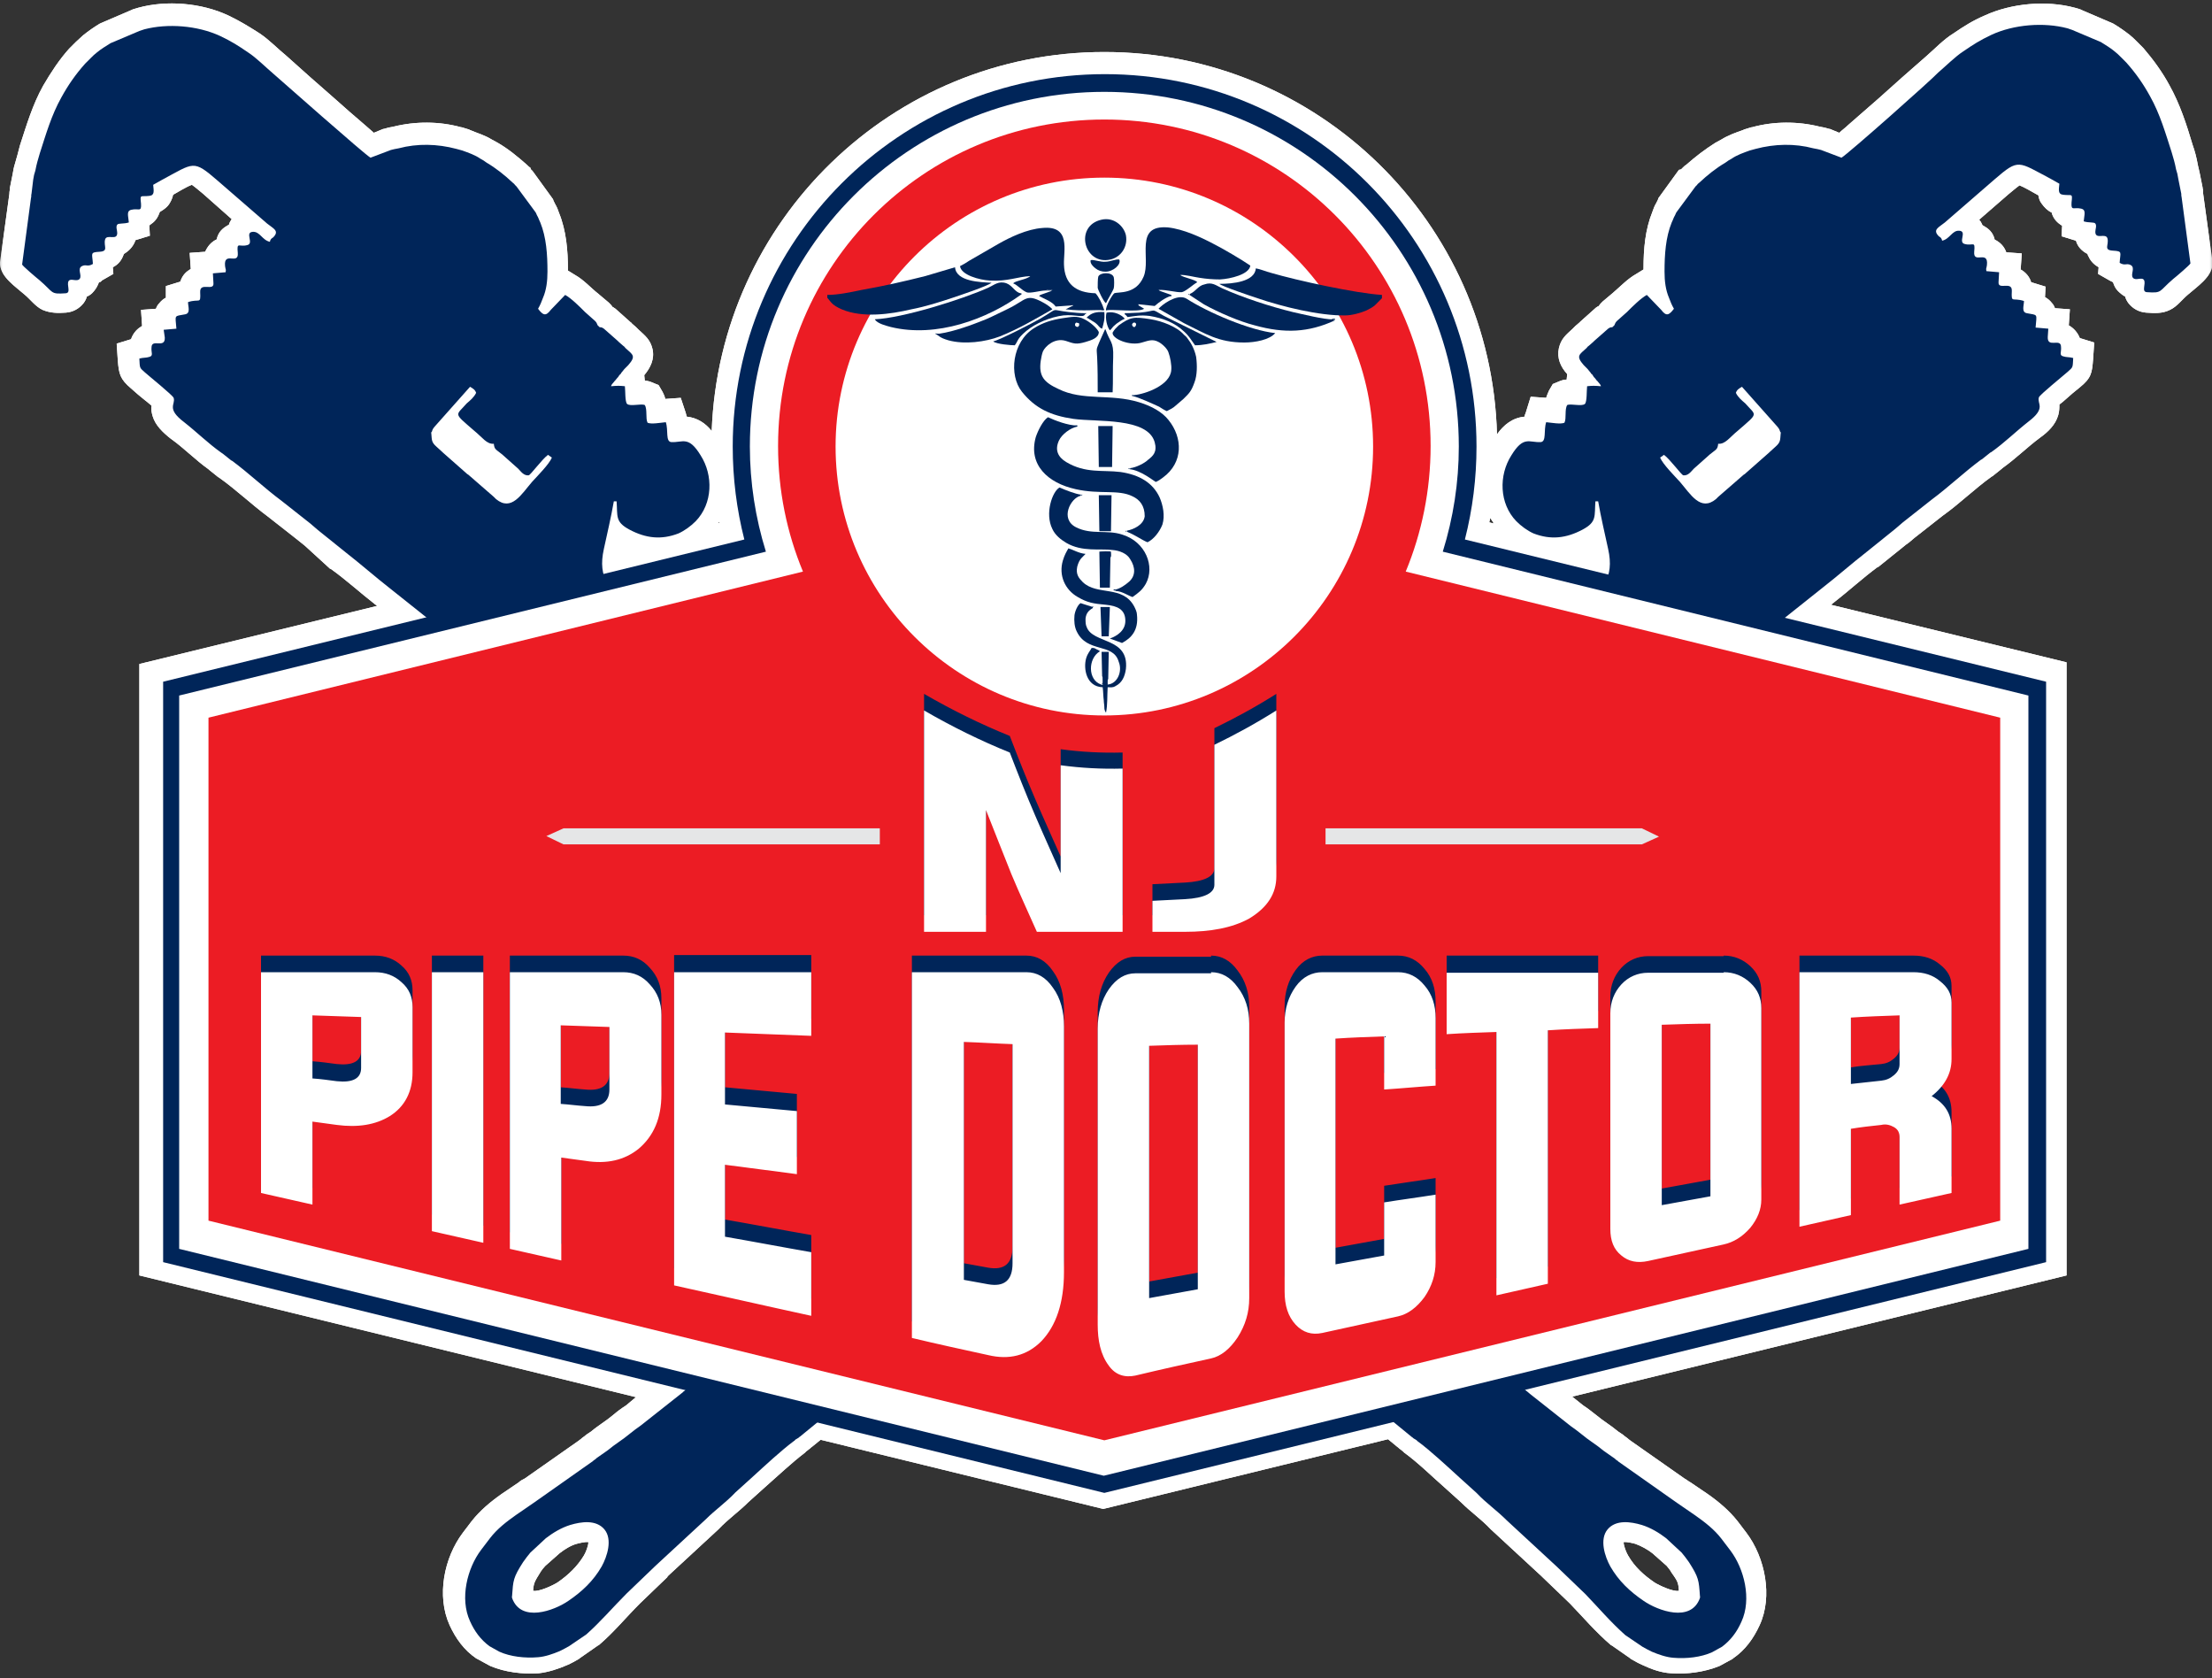 <?xml version="1.0" encoding="UTF-8"?>
<svg xmlns="http://www.w3.org/2000/svg" xmlns:xlink="http://www.w3.org/1999/xlink" viewBox="0 0 323 245">
  <rect x="0" y="0" width="323" height="245" fill="#333333" stroke="none"/>
  <defs>
    <rect id="njpipedr_logo_footer-a" width="323" height="245"></rect>
    <rect id="njpipedr_logo_footer-c" width="323" height="245"></rect>
    <rect id="njpipedr_logo_footer-e" width="323" height="245"></rect>
    <rect id="njpipedr_logo_footer-g" width="323" height="245"></rect>
    <rect id="njpipedr_logo_footer-i" width="323" height="245"></rect>
    <rect id="njpipedr_logo_footer-k" width="323" height="245"></rect>
    <rect id="njpipedr_logo_footer-m" width="323" height="245"></rect>
    <rect id="njpipedr_logo_footer-o" width="323" height="245"></rect>
    <rect id="njpipedr_logo_footer-q" width="323" height="245"></rect>
    <rect id="njpipedr_logo_footer-s" width="323" height="245"></rect>
    <rect id="njpipedr_logo_footer-u" width="323" height="245"></rect>
    <rect id="njpipedr_logo_footer-w" width="323" height="245"></rect>
    <rect id="njpipedr_logo_footer-y" width="323" height="245"></rect>
    <rect id="njpipedr_logo_footer-A" width="323" height="245"></rect>
    <rect id="njpipedr_logo_footer-C" width="323" height="245"></rect>
    <rect id="njpipedr_logo_footer-E" width="323" height="245"></rect>
    <rect id="njpipedr_logo_footer-G" width="323" height="245"></rect>
    <rect id="njpipedr_logo_footer-I" width="323" height="245"></rect>
    <rect id="njpipedr_logo_footer-K" width="323" height="245"></rect>
    <rect id="njpipedr_logo_footer-M" width="323" height="245"></rect>
    <rect id="njpipedr_logo_footer-O" width="323" height="245"></rect>
    <rect id="njpipedr_logo_footer-Q" width="323" height="245"></rect>
    <rect id="njpipedr_logo_footer-S" width="323" height="245"></rect>
    <rect id="njpipedr_logo_footer-U" width="323" height="245"></rect>
    <rect id="njpipedr_logo_footer-W" width="323" height="245"></rect>
    <rect id="njpipedr_logo_footer-Y" width="323" height="245"></rect>
    <rect id="njpipedr_logo_footer-aa" width="323" height="245"></rect>
    <rect id="njpipedr_logo_footer-ac" width="323" height="245"></rect>
    <rect id="njpipedr_logo_footer-ae" width="323" height="245"></rect>
    <rect id="njpipedr_logo_footer-ag" width="323" height="245"></rect>
    <rect id="njpipedr_logo_footer-ai" width="323" height="245"></rect>
    <rect id="njpipedr_logo_footer-ak" width="323" height="245"></rect>
    <rect id="njpipedr_logo_footer-am" width="323" height="245"></rect>
    <rect id="njpipedr_logo_footer-ao" width="323" height="245"></rect>
    <rect id="njpipedr_logo_footer-aq" width="323" height="245"></rect>
    <rect id="njpipedr_logo_footer-as" width="323" height="245"></rect>
    <rect id="njpipedr_logo_footer-au" width="323" height="245"></rect>
    <rect id="njpipedr_logo_footer-aw" width="323" height="245"></rect>
    <rect id="njpipedr_logo_footer-ay" width="323" height="245"></rect>
    <rect id="njpipedr_logo_footer-aA" width="323" height="245"></rect>
    <rect id="njpipedr_logo_footer-aC" width="323" height="245"></rect>
    <rect id="njpipedr_logo_footer-aE" width="323" height="245"></rect>
    <rect id="njpipedr_logo_footer-aG" width="323" height="245"></rect>
    <rect id="njpipedr_logo_footer-aI" width="323" height="245"></rect>
    <rect id="njpipedr_logo_footer-aK" width="323" height="245"></rect>
    <rect id="njpipedr_logo_footer-aM" width="323" height="245"></rect>
    <rect id="njpipedr_logo_footer-aO" width="323" height="245"></rect>
    <rect id="njpipedr_logo_footer-aQ" width="323" height="245"></rect>
    <rect id="njpipedr_logo_footer-aS" width="323" height="245"></rect>
    <rect id="njpipedr_logo_footer-aU" width="323" height="245"></rect>
    <rect id="njpipedr_logo_footer-aW" width="323" height="245"></rect>
    <rect id="njpipedr_logo_footer-aY" width="323" height="245"></rect>
    <rect id="njpipedr_logo_footer-ba" width="323" height="245"></rect>
    <rect id="njpipedr_logo_footer-bc" width="323" height="245"></rect>
    <rect id="njpipedr_logo_footer-be" width="323" height="245"></rect>
    <rect id="njpipedr_logo_footer-bg" width="323" height="245"></rect>
    <rect id="njpipedr_logo_footer-bi" width="323" height="245"></rect>
    <rect id="njpipedr_logo_footer-bk" width="323" height="245"></rect>
    <rect id="njpipedr_logo_footer-bm" width="323" height="245"></rect>
    <rect id="njpipedr_logo_footer-bo" width="323" height="245"></rect>
  </defs>
  <g fill="none" fill-rule="evenodd">
    <mask id="njpipedr_logo_footer-b" fill="#fff">
      <use xlink:href="#njpipedr_logo_footer-a"></use>
    </mask>
    <path fill="#FFF" d="M77.843,232.237 C78.731,232.399 80.75,231.429 81.396,231.025 C82.93,229.975 84.303,228.683 85.272,227.067 C85.514,226.663 85.918,225.694 85.918,225.129 C85.433,225.048 84.545,225.29 84.222,225.371 C83.334,225.613 82.446,226.179 81.719,226.744 L79.62,228.602 C79.377,228.844 79.135,229.167 78.974,229.41 C78.085,230.864 77.924,231.025 77.843,232.237 M243.381,228.602 L241.281,226.744 C240.554,226.179 239.666,225.694 238.778,225.371 C238.455,225.29 237.566,225.048 237.082,225.129 C237.082,225.694 237.486,226.663 237.728,227.067 C238.697,228.764 240.07,229.975 241.604,231.025 C242.25,231.429 244.269,232.399 245.157,232.237 C245.076,231.025 244.995,230.864 244.026,229.491 C243.865,229.167 243.623,228.925 243.381,228.602 M217.621,75.608 C217.541,75.851 217.541,76.012 217.46,76.255 L218.106,76.416 C218.025,76.174 217.783,75.931 217.621,75.608 M104.975,76.174 C104.975,76.255 104.894,76.255 104.894,76.335 L105.056,76.335 C105.056,76.255 105.056,76.174 104.975,76.174 M14.454,41.197 C14.293,41.601 14.131,42.005 13.727,42.489 C13.405,42.893 13.082,43.136 12.678,43.297 C12.597,43.62 12.435,43.943 12.193,44.266 C11.547,45.074 10.659,45.559 9.609,45.64 C8.479,45.72 7.348,45.72 6.218,45.236 C5.168,44.751 4.441,43.701 3.553,42.974 C2.261,41.843 0.162,40.47 0,38.612 L0,38.289 L1.373,28.272 L1.373,28.192 C1.373,27.949 1.454,27.707 1.454,27.465 L1.454,27.384 L1.857,25.364 C1.938,24.88 2.019,24.395 2.18,23.91 C2.422,23.103 2.665,22.214 2.907,21.245 C3.876,18.256 4.764,15.267 6.298,12.521 C7.429,10.582 8.64,8.724 10.094,7.108 L10.175,7.028 L11.063,6.139 L11.063,6.139 C11.386,5.816 11.79,5.493 12.113,5.17 C12.92,4.524 13.727,3.958 14.535,3.473 L14.697,3.393 L19.218,1.454 L19.38,1.373 C19.622,1.292 19.945,1.212 20.188,1.131 C24.306,5.25135491e-14 29.393,0.404 33.35,2.262 C35.045,3.07 36.337,3.877 37.872,4.847 C39.325,5.816 40.536,7.108 41.828,8.159 C44.17,10.259 46.512,12.359 48.854,14.379 C50.307,15.671 51.761,16.963 53.295,18.256 C53.699,18.579 54.102,18.983 54.587,19.387 L55.96,18.821 L56.041,18.821 C56.525,18.66 56.929,18.579 57.413,18.498 C60.643,17.69 64.115,17.69 67.346,18.579 L67.426,18.579 L68.476,18.902 L68.638,18.983 C69.768,19.468 70.737,19.71 71.787,20.356 C72.11,20.518 72.352,20.679 72.675,20.841 C74.209,21.729 75.582,22.86 76.955,24.072 C77.116,24.233 77.278,24.395 77.439,24.476 L77.439,24.476 L77.52,24.718 C77.52,24.718 77.52,24.718 77.601,24.799 L77.762,24.96 L80.75,29.08 L80.831,29.322 C80.912,29.484 80.992,29.646 81.073,29.807 C81.315,30.211 81.477,30.615 81.638,31.1 C82.688,33.684 82.93,36.592 82.93,39.339 C82.93,39.42 82.93,39.42 82.93,39.5 L83.98,40.147 C85.272,40.874 86.241,42.005 87.371,42.893 L87.371,42.893 L88.906,44.186 L88.906,44.186 C89.148,44.428 89.309,44.59 89.471,44.832 C89.552,44.832 89.632,44.913 89.632,44.913 L89.875,45.074 L92.136,47.094 C92.216,47.094 92.216,47.174 92.297,47.255 L92.862,47.74 L92.862,47.74 C93.024,47.901 93.105,47.982 93.266,48.144 C94.235,49.032 94.962,49.598 95.285,50.971 C95.608,52.425 94.962,53.717 94.074,54.768 L94.154,55.575 C94.478,55.575 94.8,55.656 95.204,55.818 L96.173,56.222 L96.739,57.191 C96.9,57.514 97.061,57.837 97.142,58.241 L99.403,58.079 L100.13,60.26 C100.211,60.503 100.211,60.664 100.291,60.826 C101.826,60.987 103.037,61.795 103.925,62.926 C105.056,32.23 130.25,7.593 161.258,7.593 C192.427,7.593 217.783,32.473 218.59,63.411 C219.559,62.038 220.851,60.987 222.628,60.826 C222.628,60.664 222.708,60.422 222.789,60.26 L223.516,57.918 L225.777,58.079 C225.858,57.756 226.019,57.433 226.181,57.029 L226.746,56.06 L227.715,55.656 C228.119,55.495 228.442,55.414 228.765,55.414 L228.845,54.606 C227.876,53.556 227.311,52.263 227.634,50.809 C227.957,49.436 228.684,48.871 229.653,47.982 C229.815,47.821 229.895,47.74 230.057,47.578 L230.057,47.578 L230.622,47.094 C230.703,47.013 230.703,47.013 230.784,46.932 L233.044,44.913 L233.287,44.751 C233.368,44.751 233.448,44.67 233.448,44.67 C233.61,44.428 233.771,44.266 234.013,44.024 L234.013,44.024 L235.548,42.732 L235.548,42.732 C236.678,41.762 237.647,40.712 238.939,39.985 L239.989,39.339 C239.989,39.258 239.989,39.258 239.989,39.177 C239.989,36.35 240.231,33.523 241.281,30.938 C241.442,30.453 241.604,30.049 241.846,29.646 C241.927,29.484 242.008,29.322 242.089,29.161 L242.169,28.919 L245.157,24.799 L245.48,24.718 C245.48,24.718 245.48,24.718 245.561,24.637 L245.722,24.476 L245.722,24.476 C245.884,24.314 246.045,24.153 246.207,24.072 C247.579,22.86 248.952,21.81 250.487,20.841 C250.81,20.679 251.052,20.518 251.375,20.356 C252.424,19.71 253.393,19.387 254.524,18.983 L254.685,18.902 L255.735,18.579 L255.816,18.579 C259.046,17.69 262.518,17.69 265.748,18.498 C266.233,18.579 266.637,18.66 267.121,18.821 L267.202,18.821 L268.575,19.387 C268.978,18.983 269.463,18.66 269.866,18.256 C271.32,16.963 272.854,15.671 274.308,14.379 C276.649,12.278 278.991,10.178 281.333,8.159 C282.625,7.028 283.836,5.735 285.29,4.847 C286.824,3.797 288.116,2.989 289.812,2.262 C293.688,0.485 298.775,4.98490138e-14 302.974,1.131 C303.297,1.212 303.539,1.292 303.781,1.373 L303.943,1.454 L308.465,3.393 L308.627,3.473 C309.434,3.958 310.241,4.524 310.968,5.089 C311.372,5.412 311.695,5.735 312.018,6.058 L312.018,6.058 L312.906,6.947 L312.987,7.028 C314.44,8.724 315.733,10.501 316.782,12.44 C318.317,15.186 319.286,18.175 320.174,21.164 C320.497,22.052 320.739,23.022 320.901,23.91 C320.981,24.395 321.143,24.88 321.224,25.364 L321.627,27.384 L321.627,27.465 C321.708,27.707 321.708,27.949 321.708,28.192 L321.708,28.272 L323.081,38.289 L323.081,38.612 C322.919,40.47 320.82,41.843 319.528,42.974 C318.639,43.701 317.913,44.751 316.863,45.236 C315.733,45.801 314.602,45.72 313.391,45.64 C312.341,45.559 311.453,45.074 310.807,44.266 C310.565,43.943 310.403,43.62 310.322,43.297 C309.999,43.136 309.596,42.812 309.272,42.489 C308.869,42.085 308.707,41.682 308.546,41.197 C308.384,41.116 308.223,41.035 308.061,40.955 L306.365,39.985 L306.446,39.016 C305.881,38.693 305.316,38.208 304.993,37.481 C304.912,37.319 304.831,37.239 304.831,37.077 C304.024,36.673 303.378,36.027 303.135,35.138 L301.036,34.492 L301.117,32.957 C301.036,32.877 300.955,32.877 300.875,32.796 C300.148,32.311 299.744,31.665 299.582,31.019 C299.017,30.776 298.533,30.292 298.129,29.726 C297.806,29.322 297.725,28.919 297.644,28.515 C296.918,28.111 295.545,27.303 294.899,27.061 C294.414,27.384 293.607,28.111 293.284,28.353 L289.004,32.069 C289.085,32.15 289.166,32.311 289.247,32.392 C289.327,32.554 289.408,32.715 289.489,32.877 C289.65,32.957 289.731,33.038 289.892,33.119 C290.7,33.604 291.104,34.25 291.265,34.977 C292.073,35.381 292.638,35.946 292.961,36.835 L295.222,36.996 L295.06,39.339 C295.787,39.743 296.353,40.389 296.595,41.197 L298.694,41.843 L298.613,43.378 C298.937,43.539 299.34,43.863 299.582,44.186 C299.825,44.428 299.986,44.751 300.067,44.993 L302.247,45.155 L302.086,47.498 C302.812,47.901 303.378,48.548 303.701,49.355 L305.8,50.002 L305.639,52.425 C305.477,54.444 305.397,55.171 303.701,56.545 C302.974,57.11 302.328,57.676 301.601,58.322 C301.359,58.564 301.036,58.806 300.713,59.049 C300.713,59.533 300.713,60.018 300.551,60.584 C300.148,62.038 299.017,63.088 297.887,63.895 C296.029,65.269 294.334,66.965 292.396,68.338 C292.396,68.338 292.315,68.419 292.315,68.419 L291.104,69.388 L291.023,69.469 C290.942,69.469 290.942,69.55 290.861,69.55 C288.358,71.327 286.178,73.508 283.675,75.285 L279.557,78.516 C279.153,78.839 278.749,79.243 278.345,79.486 L274.227,82.798 L274.146,82.798 C271.966,84.413 269.947,86.271 267.767,87.967 L267.363,88.29 L301.763,96.691 L301.763,186.194 L229.572,203.884 L231.187,205.176 C231.833,205.58 232.399,206.065 233.044,206.55 C234.094,207.438 235.225,208.084 236.274,208.973 C236.517,209.135 236.759,209.296 237.001,209.458 C237.244,209.7 237.566,209.862 237.809,210.104 C237.889,210.185 238.051,210.265 238.132,210.346 C238.132,210.346 238.132,210.346 238.132,210.346 L245.964,215.839 C246.287,216.001 246.53,216.243 246.853,216.405 L249.356,218.101 L249.356,218.101 C250.971,219.232 252.505,220.524 253.716,222.059 L253.716,222.059 L255.008,223.755 C257.754,227.39 258.885,233.045 256.947,237.245 C256.058,239.184 254.847,240.88 253.071,242.092 L252.99,242.173 L251.213,243.142 L251.052,243.223 C248.871,244.111 246.287,244.435 244.026,244.273 C242.573,244.192 241.2,243.708 239.827,243.061 C239.262,242.819 238.697,242.496 238.132,242.173 L238.051,242.092 L235.386,240.234 L235.225,240.153 C233.044,238.295 231.187,236.114 229.249,234.095 L225.212,230.218 L225.131,230.137 C225.131,230.137 225.131,230.137 225.131,230.137 L217.702,223.271 L217.621,223.19 C216.329,221.817 214.714,220.686 213.341,219.313 L210.919,217.132 C208.981,215.435 207.124,213.577 205.024,212.043 C205.024,212.043 205.024,212.043 204.944,211.962 C204.944,211.962 204.944,211.962 204.863,211.881 L204.459,211.558 L204.459,211.558 C204.298,211.477 204.217,211.316 204.055,211.235 L202.683,210.104 L161.096,220.282 L119.833,210.185 L118.541,211.235 C118.379,211.316 118.299,211.477 118.137,211.558 L118.137,211.558 L117.734,211.881 C117.734,211.881 117.653,211.881 117.653,211.962 C117.653,211.962 117.653,211.962 117.572,212.043 C115.553,213.577 113.615,215.435 111.677,217.132 L109.255,219.313 C107.882,220.686 106.267,221.817 104.975,223.19 L104.894,223.271 L97.465,230.137 C97.465,230.137 97.465,230.137 97.465,230.137 L97.465,230.218 L93.428,234.095 C91.409,236.114 89.632,238.295 87.452,240.153 L87.291,240.234 L84.626,242.092 L84.545,242.173 C83.98,242.496 83.415,242.819 82.85,243.061 C81.558,243.627 80.104,244.111 78.65,244.273 C76.309,244.435 73.725,244.111 71.625,243.223 L71.464,243.142 L69.687,242.173 L69.526,242.092 C67.749,240.88 66.538,239.184 65.65,237.245 C63.712,232.964 64.842,227.39 67.588,223.755 L68.88,222.059 L68.88,222.059 C70.091,220.524 71.625,219.232 73.24,218.101 L73.24,218.101 L75.743,216.405 C75.986,216.162 76.309,216.001 76.632,215.839 L84.465,210.346 C84.465,210.346 84.465,210.346 84.465,210.346 C84.545,210.265 84.707,210.185 84.787,210.104 C85.03,209.862 85.353,209.7 85.595,209.458 C85.837,209.296 86.079,209.135 86.322,208.973 C87.371,208.084 88.502,207.438 89.552,206.55 C90.117,206.065 90.763,205.58 91.409,205.176 L92.862,203.965 L20.349,186.194 L20.349,96.934 L55.072,88.452 L54.748,88.21 C52.568,86.513 50.55,84.655 48.288,83.04 L48.208,83.04 L44.493,79.647 C44.09,79.324 43.686,79.001 43.282,78.678 L39.164,75.447 C36.66,73.589 34.48,71.489 31.977,69.712 C31.896,69.712 31.896,69.631 31.816,69.631 L31.735,69.55 L30.523,68.581 C30.523,68.581 30.443,68.5 30.443,68.5 C28.505,67.127 26.89,65.43 24.952,64.057 C23.821,63.168 22.691,62.118 22.287,60.745 C22.125,60.18 22.045,59.695 22.125,59.21 C21.802,58.968 21.48,58.645 21.237,58.483 C20.511,57.918 19.864,57.352 19.138,56.706 C17.523,55.333 17.361,54.606 17.2,52.587 L17.038,50.163 L19.138,49.517 C19.38,48.79 19.864,48.144 20.511,47.74 C20.591,47.659 20.672,47.659 20.753,47.578 L20.591,45.236 L22.771,45.074 C22.852,44.832 23.014,44.509 23.256,44.266 C23.579,43.863 23.902,43.62 24.225,43.459 L24.225,41.762 L26.325,41.116 C26.567,40.389 26.971,39.824 27.616,39.42 C27.697,39.339 27.778,39.339 27.859,39.258 L27.697,36.916 L29.958,36.754 C30.281,36.027 30.766,35.381 31.573,34.977 C31.573,34.977 31.654,34.977 31.654,34.896 C31.816,34.169 32.219,33.523 33.027,33.038 C33.188,32.957 33.269,32.877 33.431,32.796 C33.511,32.473 33.673,32.23 33.834,31.988 L29.635,28.272 C29.312,28.03 28.505,27.303 28.02,26.98 C27.294,27.222 26.002,28.03 25.275,28.434 C25.194,28.838 25.032,29.242 24.79,29.646 C24.467,30.211 23.902,30.615 23.337,30.938 C23.095,31.665 22.691,32.311 22.045,32.715 C21.964,32.796 21.883,32.877 21.802,32.877 L21.883,34.411 L19.784,35.058 C19.541,35.785 19.057,36.431 18.33,36.916 C18.25,36.996 18.169,36.996 18.088,37.077 C18.007,37.239 18.007,37.319 17.927,37.481 C17.604,38.208 17.119,38.693 16.473,39.016 L16.554,39.985 L14.858,40.955 C14.777,41.116 14.616,41.197 14.454,41.197" mask="url(#njpipedr_logo_footer-b)"></path>
    <mask id="njpipedr_logo_footer-d" fill="#fff">
      <use xlink:href="#njpipedr_logo_footer-c"></use>
    </mask>
    <path fill="#FFF" d="M77.843,232.237 C78.731,232.399 80.75,231.429 81.396,231.025 C82.93,229.975 84.303,228.683 85.272,227.067 C85.514,226.663 85.918,225.694 85.918,225.129 C85.433,225.048 84.545,225.29 84.222,225.371 C83.334,225.613 82.446,226.179 81.719,226.744 L79.62,228.602 C79.377,228.844 79.135,229.167 78.974,229.41 C78.085,230.864 77.924,231.025 77.843,232.237 M243.381,228.602 L241.281,226.744 C240.554,226.179 239.666,225.694 238.778,225.371 C238.455,225.29 237.566,225.048 237.082,225.129 C237.082,225.694 237.486,226.663 237.728,227.067 C238.697,228.764 240.07,229.975 241.604,231.025 C242.25,231.429 244.269,232.399 245.157,232.237 C245.076,231.025 244.995,230.864 244.026,229.491 C243.865,229.167 243.623,228.925 243.381,228.602 M217.621,75.608 C217.541,75.851 217.541,76.012 217.46,76.255 L218.106,76.416 C218.025,76.174 217.783,75.931 217.621,75.608 M104.975,76.174 C104.975,76.255 104.894,76.255 104.894,76.335 L105.056,76.335 C105.056,76.255 105.056,76.174 104.975,76.174 M14.454,41.197 C14.293,41.601 14.131,42.005 13.727,42.489 C13.405,42.893 13.082,43.136 12.678,43.297 C12.597,43.62 12.435,43.943 12.193,44.266 C11.547,45.074 10.659,45.559 9.609,45.64 C8.479,45.72 7.348,45.72 6.218,45.236 C5.168,44.751 4.441,43.701 3.553,42.974 C2.261,41.843 0.162,40.47 0,38.612 L0,38.289 L1.373,28.272 L1.373,28.192 C1.373,27.949 1.454,27.707 1.454,27.465 L1.454,27.384 L1.857,25.364 C1.938,24.88 2.019,24.395 2.18,23.91 C2.422,23.103 2.665,22.214 2.907,21.245 C3.876,18.256 4.764,15.267 6.298,12.521 C7.429,10.582 8.64,8.724 10.094,7.108 L10.175,7.028 L11.063,6.139 L11.063,6.139 C11.386,5.816 11.79,5.493 12.113,5.17 C12.92,4.524 13.727,3.958 14.535,3.473 L14.697,3.393 L19.218,1.454 L19.38,1.373 C19.622,1.292 19.945,1.212 20.188,1.131 C24.306,5.25135491e-14 29.393,0.404 33.35,2.262 C35.045,3.07 36.337,3.877 37.872,4.847 C39.325,5.816 40.536,7.108 41.828,8.159 C44.17,10.259 46.512,12.359 48.854,14.379 C50.307,15.671 51.761,16.963 53.295,18.256 C53.699,18.579 54.102,18.983 54.587,19.387 L55.96,18.821 L56.041,18.821 C56.525,18.66 56.929,18.579 57.413,18.498 C60.643,17.69 64.115,17.69 67.346,18.579 L67.426,18.579 L68.476,18.902 L68.638,18.983 C69.768,19.468 70.737,19.71 71.787,20.356 C72.11,20.518 72.352,20.679 72.675,20.841 C74.209,21.729 75.582,22.86 76.955,24.072 C77.116,24.233 77.278,24.395 77.439,24.476 L77.439,24.476 L77.52,24.718 C77.52,24.718 77.52,24.718 77.601,24.799 L77.762,24.96 L80.75,29.08 L80.831,29.322 C80.912,29.484 80.992,29.646 81.073,29.807 C81.315,30.211 81.477,30.615 81.638,31.1 C82.688,33.684 82.93,36.592 82.93,39.339 C82.93,39.42 82.93,39.42 82.93,39.5 L83.98,40.147 C85.272,40.874 86.241,42.005 87.371,42.893 L87.371,42.893 L88.906,44.186 L88.906,44.186 C89.148,44.428 89.309,44.59 89.471,44.832 C89.552,44.832 89.632,44.913 89.632,44.913 L89.875,45.074 L92.136,47.094 C92.216,47.094 92.216,47.174 92.297,47.255 L92.862,47.74 L92.862,47.74 C93.024,47.901 93.105,47.982 93.266,48.144 C94.235,49.032 94.962,49.598 95.285,50.971 C95.608,52.425 94.962,53.717 94.074,54.768 L94.154,55.575 C94.478,55.575 94.8,55.656 95.204,55.818 L96.173,56.222 L96.739,57.191 C96.9,57.514 97.061,57.837 97.142,58.241 L99.403,58.079 L100.13,60.26 C100.211,60.503 100.211,60.664 100.291,60.826 C101.826,60.987 103.037,61.795 103.925,62.926 C105.056,32.23 130.25,7.593 161.258,7.593 C192.427,7.593 217.783,32.473 218.59,63.411 C219.559,62.038 220.851,60.987 222.628,60.826 C222.628,60.664 222.708,60.422 222.789,60.26 L223.516,57.918 L225.777,58.079 C225.858,57.756 226.019,57.433 226.181,57.029 L226.746,56.06 L227.715,55.656 C228.119,55.495 228.442,55.414 228.765,55.414 L228.845,54.606 C227.876,53.556 227.311,52.263 227.634,50.809 C227.957,49.436 228.684,48.871 229.653,47.982 C229.815,47.821 229.895,47.74 230.057,47.578 L230.057,47.578 L230.622,47.094 C230.703,47.013 230.703,47.013 230.784,46.932 L233.044,44.913 L233.287,44.751 C233.368,44.751 233.448,44.67 233.448,44.67 C233.61,44.428 233.771,44.266 234.013,44.024 L234.013,44.024 L235.548,42.732 L235.548,42.732 C236.678,41.762 237.647,40.712 238.939,39.985 L239.989,39.339 C239.989,39.258 239.989,39.258 239.989,39.177 C239.989,36.35 240.231,33.523 241.281,30.938 C241.442,30.453 241.604,30.049 241.846,29.646 C241.927,29.484 242.008,29.322 242.089,29.161 L242.169,28.919 L245.157,24.799 L245.48,24.718 C245.48,24.718 245.48,24.718 245.561,24.637 L245.722,24.476 L245.722,24.476 C245.884,24.314 246.045,24.153 246.207,24.072 C247.579,22.86 248.952,21.81 250.487,20.841 C250.81,20.679 251.052,20.518 251.375,20.356 C252.424,19.71 253.393,19.387 254.524,18.983 L254.685,18.902 L255.735,18.579 L255.816,18.579 C259.046,17.69 262.518,17.69 265.748,18.498 C266.233,18.579 266.637,18.66 267.121,18.821 L267.202,18.821 L268.575,19.387 C268.978,18.983 269.463,18.66 269.866,18.256 C271.32,16.963 272.854,15.671 274.308,14.379 C276.649,12.278 278.991,10.178 281.333,8.159 C282.625,7.028 283.836,5.735 285.29,4.847 C286.824,3.797 288.116,2.989 289.812,2.262 C293.688,0.485 298.775,4.98490138e-14 302.974,1.131 C303.297,1.212 303.539,1.292 303.781,1.373 L303.943,1.454 L308.465,3.393 L308.627,3.473 C309.434,3.958 310.241,4.524 310.968,5.089 C311.372,5.412 311.695,5.735 312.018,6.058 L312.018,6.058 L312.906,6.947 L312.987,7.028 C314.44,8.724 315.733,10.501 316.782,12.44 C318.317,15.186 319.286,18.175 320.174,21.164 C320.497,22.052 320.739,23.022 320.901,23.91 C320.981,24.395 321.143,24.88 321.224,25.364 L321.627,27.384 L321.627,27.465 C321.708,27.707 321.708,27.949 321.708,28.192 L321.708,28.272 L323.081,38.289 L323.081,38.612 C322.919,40.47 320.82,41.843 319.528,42.974 C318.639,43.701 317.913,44.751 316.863,45.236 C315.733,45.801 314.602,45.72 313.391,45.64 C312.341,45.559 311.453,45.074 310.807,44.266 C310.565,43.943 310.403,43.62 310.322,43.297 C309.999,43.136 309.596,42.812 309.272,42.489 C308.869,42.085 308.707,41.682 308.546,41.197 C308.384,41.116 308.223,41.035 308.061,40.955 L306.365,39.985 L306.446,39.016 C305.881,38.693 305.316,38.208 304.993,37.481 C304.912,37.319 304.831,37.239 304.831,37.077 C304.024,36.673 303.378,36.027 303.135,35.138 L301.036,34.492 L301.117,32.957 C301.036,32.877 300.955,32.877 300.875,32.796 C300.148,32.311 299.744,31.665 299.582,31.019 C299.017,30.776 298.533,30.292 298.129,29.726 C297.806,29.322 297.725,28.919 297.644,28.515 C296.918,28.111 295.545,27.303 294.899,27.061 C294.414,27.384 293.607,28.111 293.284,28.353 L289.004,32.069 C289.085,32.15 289.166,32.311 289.247,32.392 C289.327,32.554 289.408,32.715 289.489,32.877 C289.65,32.957 289.731,33.038 289.892,33.119 C290.7,33.604 291.104,34.25 291.265,34.977 C292.073,35.381 292.638,35.946 292.961,36.835 L295.222,36.996 L295.06,39.339 C295.787,39.743 296.353,40.389 296.595,41.197 L298.694,41.843 L298.613,43.378 C298.937,43.539 299.34,43.863 299.582,44.186 C299.825,44.428 299.986,44.751 300.067,44.993 L302.247,45.155 L302.086,47.498 C302.812,47.901 303.378,48.548 303.701,49.355 L305.8,50.002 L305.639,52.425 C305.477,54.444 305.397,55.171 303.701,56.545 C302.974,57.11 302.328,57.676 301.601,58.322 C301.359,58.564 301.036,58.806 300.713,59.049 C300.713,59.533 300.713,60.018 300.551,60.584 C300.148,62.038 299.017,63.088 297.887,63.895 C296.029,65.269 294.334,66.965 292.396,68.338 C292.396,68.338 292.315,68.419 292.315,68.419 L291.104,69.388 L291.023,69.469 C290.942,69.469 290.942,69.55 290.861,69.55 C288.358,71.327 286.178,73.508 283.675,75.285 L279.557,78.516 C279.153,78.839 278.749,79.243 278.345,79.486 L274.227,82.798 L274.146,82.798 C271.966,84.413 269.947,86.271 267.767,87.967 L267.363,88.29 L301.763,96.691 L301.763,186.194 L229.572,203.884 L231.187,205.176 C231.833,205.58 232.399,206.065 233.044,206.55 C234.094,207.438 235.225,208.084 236.274,208.973 C236.517,209.135 236.759,209.296 237.001,209.458 C237.244,209.7 237.566,209.862 237.809,210.104 C237.889,210.185 238.051,210.265 238.132,210.346 C238.132,210.346 238.132,210.346 238.132,210.346 L245.964,215.839 C246.287,216.001 246.53,216.243 246.853,216.405 L249.356,218.101 L249.356,218.101 C250.971,219.232 252.505,220.524 253.716,222.059 L253.716,222.059 L255.008,223.755 C257.754,227.39 258.885,233.045 256.947,237.245 C256.058,239.184 254.847,240.88 253.071,242.092 L252.99,242.173 L251.213,243.142 L251.052,243.223 C248.871,244.111 246.287,244.435 244.026,244.273 C242.573,244.192 241.2,243.708 239.827,243.061 C239.262,242.819 238.697,242.496 238.132,242.173 L238.051,242.092 L235.386,240.234 L235.225,240.153 C233.044,238.295 231.187,236.114 229.249,234.095 L225.212,230.218 L225.131,230.137 C225.131,230.137 225.131,230.137 225.131,230.137 L217.702,223.271 L217.621,223.19 C216.329,221.817 214.714,220.686 213.341,219.313 L210.919,217.132 C208.981,215.435 207.124,213.577 205.024,212.043 C205.024,212.043 205.024,212.043 204.944,211.962 C204.944,211.962 204.944,211.962 204.863,211.881 L204.459,211.558 L204.459,211.558 C204.298,211.477 204.217,211.316 204.055,211.235 L202.683,210.104 L161.096,220.282 L119.833,210.185 L118.541,211.235 C118.379,211.316 118.299,211.477 118.137,211.558 L118.137,211.558 L117.734,211.881 C117.734,211.881 117.653,211.881 117.653,211.962 C117.653,211.962 117.653,211.962 117.572,212.043 C115.553,213.577 113.615,215.435 111.677,217.132 L109.255,219.313 C107.882,220.686 106.267,221.817 104.975,223.19 L104.894,223.271 L97.465,230.137 C97.465,230.137 97.465,230.137 97.465,230.137 L97.465,230.218 L93.428,234.095 C91.409,236.114 89.632,238.295 87.452,240.153 L87.291,240.234 L84.626,242.092 L84.545,242.173 C83.98,242.496 83.415,242.819 82.85,243.061 C81.558,243.627 80.104,244.111 78.65,244.273 C76.309,244.435 73.725,244.111 71.625,243.223 L71.464,243.142 L69.687,242.173 L69.526,242.092 C67.749,240.88 66.538,239.184 65.65,237.245 C63.712,232.964 64.842,227.39 67.588,223.755 L68.88,222.059 L68.88,222.059 C70.091,220.524 71.625,219.232 73.24,218.101 L73.24,218.101 L75.743,216.405 C75.986,216.162 76.309,216.001 76.632,215.839 L84.465,210.346 C84.465,210.346 84.465,210.346 84.465,210.346 C84.545,210.265 84.707,210.185 84.787,210.104 C85.03,209.862 85.353,209.7 85.595,209.458 C85.837,209.296 86.079,209.135 86.322,208.973 C87.371,208.084 88.502,207.438 89.552,206.55 C90.117,206.065 90.763,205.58 91.409,205.176 L92.862,203.965 L20.349,186.194 L20.349,96.934 L55.072,88.452 L54.748,88.21 C52.568,86.513 50.55,84.655 48.288,83.04 L48.208,83.04 L44.493,79.647 C44.09,79.324 43.686,79.001 43.282,78.678 L39.164,75.447 C36.66,73.589 34.48,71.489 31.977,69.712 C31.896,69.712 31.896,69.631 31.816,69.631 L31.735,69.55 L30.523,68.581 C30.523,68.581 30.443,68.5 30.443,68.5 C28.505,67.127 26.89,65.43 24.952,64.057 C23.821,63.168 22.691,62.118 22.287,60.745 C22.125,60.18 22.045,59.695 22.125,59.21 C21.802,58.968 21.48,58.645 21.237,58.483 C20.511,57.918 19.864,57.352 19.138,56.706 C17.523,55.333 17.361,54.606 17.2,52.587 L17.038,50.163 L19.138,49.517 C19.38,48.79 19.864,48.144 20.511,47.74 C20.591,47.659 20.672,47.659 20.753,47.578 L20.591,45.236 L22.771,45.074 C22.852,44.832 23.014,44.509 23.256,44.266 C23.579,43.863 23.902,43.62 24.225,43.459 L24.225,41.762 L26.325,41.116 C26.567,40.389 26.971,39.824 27.616,39.42 C27.697,39.339 27.778,39.339 27.859,39.258 L27.697,36.916 L29.958,36.754 C30.281,36.027 30.766,35.381 31.573,34.977 C31.573,34.977 31.654,34.977 31.654,34.896 C31.816,34.169 32.219,33.523 33.027,33.038 C33.188,32.957 33.269,32.877 33.431,32.796 C33.511,32.473 33.673,32.23 33.834,31.988 L29.635,28.272 C29.312,28.03 28.505,27.303 28.02,26.98 C27.294,27.222 26.002,28.03 25.275,28.434 C25.194,28.838 25.032,29.242 24.79,29.646 C24.467,30.211 23.902,30.615 23.337,30.938 C23.095,31.665 22.691,32.311 22.045,32.715 C21.964,32.796 21.883,32.877 21.802,32.877 L21.883,34.411 L19.784,35.058 C19.541,35.785 19.057,36.431 18.33,36.916 C18.25,36.996 18.169,36.996 18.088,37.077 C18.007,37.239 18.007,37.319 17.927,37.481 C17.604,38.208 17.119,38.693 16.473,39.016 L16.554,39.985 L14.858,40.955 C14.777,41.116 14.616,41.197 14.454,41.197" mask="url(#njpipedr_logo_footer-d)"></path>
    <mask id="njpipedr_logo_footer-f" fill="#fff">
      <use xlink:href="#njpipedr_logo_footer-e"></use>
    </mask>
    <path fill="#002559" d="M268.897,23.022 L265.91,21.891 C265.587,21.81 265.264,21.729 264.779,21.649 C262.034,20.922 259.127,21.002 256.381,21.729 L255.493,21.972 C254.605,22.295 253.636,22.618 252.828,23.183 C252.505,23.345 252.263,23.506 251.94,23.749 C250.567,24.557 249.356,25.526 248.145,26.657 C247.983,26.818 247.903,26.818 247.822,26.98 L247.66,27.141 C247.66,27.141 247.579,27.222 247.579,27.222 L244.834,30.938 C244.753,31.019 244.673,31.261 244.592,31.423 C244.35,31.827 244.35,31.988 244.107,32.473 C243.219,34.654 243.058,37.158 243.058,39.662 C243.058,41.035 243.219,42.328 243.703,43.459 C243.946,44.105 244.107,44.509 244.43,45.074 C243.703,46.044 243.3,46.205 242.573,45.236 L240.474,43.055 C239.585,43.539 238.374,44.751 237.566,45.559 L236.113,46.851 C235.709,47.255 235.871,47.417 235.629,47.578 C235.305,47.982 235.386,47.578 234.821,47.982 L232.802,49.759 C232.802,49.759 232.721,49.84 232.641,49.921 L231.995,50.486 C231.752,50.648 231.833,50.648 231.672,50.809 C230.622,51.779 230.057,51.94 231.268,53.314 L231.752,53.798 C231.995,54.041 231.995,54.121 232.156,54.283 C232.156,54.283 232.318,54.444 232.318,54.525 C232.479,54.687 232.479,54.606 232.56,54.768 C232.641,54.848 232.641,54.929 232.721,55.01 C232.721,55.01 232.721,55.091 232.802,55.091 L233.125,55.495 C233.125,55.495 233.125,55.575 233.206,55.575 L233.61,56.06 C233.771,56.302 233.69,56.141 233.771,56.383 C232.883,56.302 232.479,56.302 231.752,56.383 C231.672,57.029 231.752,58.645 231.429,58.968 C230.945,59.372 229.411,58.887 228.845,59.13 C228.442,59.776 228.765,61.068 228.442,61.714 C227.876,61.957 226.584,61.714 225.777,61.634 C225.373,62.845 225.858,64.461 224.97,64.542 C223.274,64.622 222.466,63.572 220.69,66.48 C218.833,69.388 218.913,73.508 221.417,76.093 C222.143,76.82 223.031,77.466 223.92,77.87 C226.423,78.839 228.684,78.597 231.107,77.305 C233.206,76.174 232.802,75.366 232.964,73.185 L233.368,73.185 C233.771,75.528 234.337,77.87 234.821,80.132 C235.79,84.494 233.933,86.029 230.622,89.744 L222.062,98.388 C221.901,98.549 221.82,98.549 221.739,98.711 C221.659,98.792 221.659,98.792 221.578,98.872 L216.975,103.234 C216.733,103.477 216.491,103.638 216.168,103.881 C215.602,104.365 215.199,104.769 214.633,105.254 L211.646,107.92 C211.323,108.162 211.161,108.323 210.838,108.566 C210.515,108.889 210.435,109.05 210.112,109.293 C209.143,110.262 208.093,111.07 207.043,111.958 L111.354,193.625 C111.193,193.787 111.112,193.867 110.951,193.948 C109.901,194.837 109.013,195.725 107.882,196.533 L99.807,203.157 C99.807,203.157 99.726,203.157 99.726,203.238 L93.589,208.084 C93.024,208.488 92.459,208.892 91.974,209.296 C90.924,210.185 89.794,210.831 88.744,211.719 C88.421,211.962 88.26,212.043 87.937,212.285 C87.614,212.527 87.452,212.608 87.129,212.85 C86.968,213.012 86.968,213.012 86.725,213.173 C86.725,213.173 86.645,213.173 86.645,213.254 L78.731,218.828 C78.408,219.07 78.247,219.151 77.924,219.393 L75.34,221.17 C73.967,222.14 72.594,223.19 71.544,224.563 L70.252,226.259 C68.234,228.925 67.103,233.368 68.638,236.68 C69.284,238.134 70.172,239.346 71.464,240.315 L72.917,241.123 C74.532,241.85 76.632,242.092 78.57,241.93 C79.62,241.85 80.75,241.446 81.719,241.042 C82.204,240.8 82.688,240.557 83.092,240.315 L85.595,238.619 C87.695,236.761 89.471,234.66 91.49,232.641 L95.527,228.764 C95.527,228.764 95.608,228.683 95.608,228.683 L103.037,221.817 C104.41,220.443 106.025,219.313 107.317,217.939 C107.317,217.939 107.397,217.859 107.397,217.859 L109.901,215.597 C111.677,213.981 114.1,211.719 115.957,210.346 C115.957,210.346 116.038,210.346 116.038,210.265 C116.038,210.265 116.118,210.265 116.118,210.185 L116.522,209.942 C116.684,209.862 116.684,209.781 116.845,209.7 L120.398,206.792 C120.398,206.792 120.479,206.792 120.479,206.711 L121.044,206.227 C121.044,206.227 121.125,206.146 121.206,206.146 L126.212,202.026 C126.454,201.784 126.535,201.703 126.778,201.541 L127.02,201.38 C128.312,200.41 129.523,199.28 130.815,198.31 C130.815,198.31 130.896,198.229 130.976,198.229 L134.772,195.16 C136.71,193.706 138.486,192.01 140.424,190.556 L211.969,129.568 C211.969,129.568 140.667,190.475 140.667,190.394 L142.847,188.617 C143.25,188.294 143.573,187.971 143.977,187.648 L224.808,119.067 C224.808,119.067 224.889,118.986 224.97,118.986 L225.535,118.501 C225.535,118.501 225.615,118.501 225.615,118.421 C225.615,118.421 225.696,118.421 225.696,118.34 C226.907,117.451 228.28,116.078 229.492,115.27 C229.976,114.947 230.218,114.705 230.622,114.301 C230.784,114.22 230.784,114.139 230.945,114.059 C230.945,114.059 231.026,114.059 231.026,113.978 L237.163,109.05 C239.505,107.354 241.927,105.092 244.269,103.234 L253.716,95.722 C253.959,95.561 254.04,95.48 254.282,95.237 L266.152,85.786 C268.332,84.09 270.432,82.232 272.612,80.536 L276.73,77.224 C277.134,76.901 277.457,76.578 277.861,76.255 L282.06,72.943 C284.563,71.085 286.743,68.985 289.247,67.127 C289.247,67.127 289.408,67.046 289.408,67.046 L290.619,66.076 L290.781,65.996 C292.719,64.622 294.334,63.007 296.191,61.553 C298.856,59.533 297.402,58.968 297.725,57.999 C297.887,57.595 301.197,54.929 301.924,54.283 C302.732,53.556 302.651,53.717 302.732,52.263 C302.166,52.102 301.763,52.183 301.278,52.021 C300.632,51.86 301.036,51.375 300.955,50.648 C300.955,49.275 298.937,50.89 299.017,49.194 L299.098,47.982 L297.241,47.821 C297.402,45.72 297.644,46.044 295.949,45.72 C295.141,45.559 295.545,44.59 295.545,43.943 C293.849,43.378 293.688,44.347 293.769,42.489 C293.849,40.955 291.75,42.409 291.83,41.197 L291.911,39.743 L290.054,39.581 C289.973,39.016 290.054,39.339 290.135,38.693 C290.377,36.431 288.116,38.612 288.277,36.754 C288.439,35.058 288.116,35.946 286.905,35.623 C285.855,35.381 287.308,33.765 286.097,33.684 C285.048,33.604 284.724,34.896 283.594,35.138 C283.513,34.735 283.352,34.654 283.11,34.492 C282.14,33.523 283.11,33.2 283.998,32.473 L291.265,26.172 C294.818,23.103 294.657,23.587 299.421,26.091 L300.713,26.818 C300.632,27.707 300.471,28.353 301.278,28.434 C302.57,28.595 302.651,28.111 302.49,29.565 C302.409,30.857 302.812,30.211 303.862,30.453 C304.67,30.615 304.347,31.342 304.266,32.311 C304.993,32.554 305.8,32.392 305.962,32.634 C306.204,32.957 305.962,33.442 305.962,33.846 C305.962,35.058 307.496,33.927 307.738,34.815 C307.981,35.785 307.092,36.512 308.546,36.592 C309.999,36.673 309.596,36.835 309.515,38.37 C310.322,38.854 310.484,38.37 311.13,38.693 C311.856,39.097 311.049,40.066 311.453,40.551 C311.856,41.035 312.745,40.389 313.068,40.874 C313.391,41.439 312.664,42.57 313.471,42.651 C315.813,42.812 315.167,42.57 317.348,40.712 C317.671,40.47 319.851,38.612 319.851,38.45 L318.559,28.757 C318.478,28.515 318.559,28.353 318.478,28.111 L318.074,26.091 C317.993,25.526 317.913,25.203 317.751,24.718 C317.59,23.83 317.348,23.022 317.105,22.214 C316.217,19.468 315.409,16.64 313.956,14.055 C312.987,12.278 311.856,10.663 310.484,9.128 L309.676,8.32 C309.353,7.997 309.111,7.755 308.788,7.512 C308.223,7.028 307.415,6.543 306.769,6.139 L302.57,4.362 C302.247,4.281 302.166,4.2 301.844,4.12 C298.452,3.231 294.091,3.554 290.781,5.089 C289.085,5.897 288.197,6.462 286.663,7.512 C285.532,8.239 284.079,9.693 283.029,10.582 C281.979,11.713 269.866,22.456 268.897,23.022 M253.474,57.352 C253.636,56.868 253.959,56.706 254.363,56.464 L259.531,62.28 C259.773,62.603 259.692,62.441 259.853,62.765 C259.853,62.845 259.934,62.926 259.934,63.007 C260.015,63.33 260.096,62.765 260.015,63.33 C259.934,64.219 260.015,64.542 259.288,65.188 L258.4,65.996 C258.4,65.996 258.319,66.076 258.319,66.076 L254.928,69.065 C254.766,69.227 254.847,69.146 254.605,69.308 L250.89,72.539 C250.729,72.7 250.729,72.7 250.567,72.862 C248.306,74.72 246.853,72.135 245.319,70.358 C244.511,69.469 242.815,67.773 242.411,66.803 L242.977,66.4 C243.865,67.046 245.561,69.388 245.803,69.388 C246.53,69.469 246.934,68.823 247.337,68.419 L249.518,66.48 C249.518,66.48 249.598,66.4 249.598,66.4 C250.567,65.592 250.81,65.673 250.89,64.784 C251.94,64.865 252.505,63.895 253.797,62.845 C256.866,60.18 256.462,60.745 254.847,58.887 C254.282,58.403 253.797,57.999 253.474,57.352 M74.775,232.964 C74.936,230.702 74.936,230.298 76.389,228.037 C76.713,227.552 77.116,227.067 77.439,226.663 L79.7,224.563 C80.75,223.755 81.961,223.028 83.253,222.624 C84.868,222.14 87.049,221.817 88.26,223.271 C89.471,224.725 88.663,227.229 87.856,228.683 C86.645,230.783 85.03,232.318 83.011,233.691 C80.912,235.145 76.067,236.922 74.775,233.287 C74.775,232.883 74.694,233.53 74.775,232.964" mask="url(#njpipedr_logo_footer-f)"></path>
    <mask id="njpipedr_logo_footer-h" fill="#fff">
      <use xlink:href="#njpipedr_logo_footer-g"></use>
    </mask>
    <path fill="#002559" d="M54.102,23.022 L57.09,21.891 C57.413,21.81 57.736,21.729 58.221,21.649 C60.966,20.922 63.873,21.002 66.619,21.729 L67.507,21.972 C68.395,22.295 69.364,22.618 70.172,23.183 C70.495,23.345 70.737,23.506 71.06,23.749 C72.433,24.557 73.644,25.526 74.855,26.657 C75.017,26.818 75.097,26.818 75.178,26.98 L75.34,27.141 C75.34,27.141 75.421,27.222 75.421,27.222 L78.166,30.938 C78.247,31.019 78.328,31.261 78.408,31.423 C78.65,31.827 78.65,31.988 78.893,32.473 C79.781,34.654 79.942,37.158 79.942,39.662 C79.942,41.035 79.781,42.328 79.296,43.459 C79.054,44.105 78.893,44.509 78.57,45.074 C79.296,46.044 79.7,46.205 80.427,45.236 L82.526,43.055 C83.415,43.539 84.626,44.751 85.433,45.559 L86.887,46.851 C87.291,47.255 87.129,47.417 87.371,47.578 C87.695,47.982 87.614,47.578 88.179,47.982 L90.198,49.759 C90.198,49.759 90.278,49.84 90.359,49.921 L91.005,50.486 C91.248,50.648 91.167,50.648 91.328,50.809 C92.378,51.779 92.943,51.94 91.732,53.314 L91.248,53.798 C91.005,54.041 91.005,54.121 90.844,54.283 C90.844,54.283 90.682,54.444 90.682,54.525 C90.521,54.687 90.602,54.606 90.44,54.768 C90.359,54.848 90.359,54.929 90.278,55.01 C90.278,55.01 90.278,55.091 90.198,55.091 L89.875,55.495 C89.875,55.495 89.794,55.575 89.794,55.575 L89.39,56.06 C89.229,56.302 89.309,56.141 89.229,56.383 C90.117,56.302 90.521,56.302 91.248,56.383 C91.328,57.029 91.248,58.645 91.57,58.968 C92.055,59.372 93.589,58.887 94.154,59.13 C94.558,59.776 94.235,61.068 94.558,61.714 C95.124,61.957 96.415,61.714 97.223,61.634 C97.627,62.845 97.142,64.461 98.031,64.542 C99.726,64.622 100.534,63.572 102.31,66.48 C104.168,69.388 104.087,73.508 101.584,76.093 C100.857,76.82 99.969,77.466 99.08,77.87 C96.577,78.839 94.316,78.597 91.894,77.305 C89.794,76.174 90.198,75.366 90.036,73.185 L89.632,73.185 C89.229,75.528 88.663,77.87 88.179,80.132 C87.21,84.494 89.067,86.029 92.378,89.744 L100.938,98.388 C101.099,98.549 101.18,98.549 101.26,98.711 C101.341,98.792 101.341,98.792 101.422,98.872 L106.025,103.234 C106.267,103.477 106.509,103.638 106.832,103.881 C107.397,104.365 107.801,104.769 108.367,105.254 L111.354,107.92 C111.677,108.162 111.839,108.323 112.162,108.566 C112.485,108.889 112.566,109.05 112.888,109.293 C113.858,110.262 114.988,111.07 115.957,111.958 L211.565,193.706 C211.726,193.867 211.807,193.948 211.969,194.029 C213.018,194.918 213.907,195.806 215.037,196.614 L223.112,203.238 C223.112,203.238 223.193,203.238 223.193,203.318 L229.33,208.165 C229.895,208.569 230.46,208.973 230.945,209.377 C231.995,210.265 233.125,210.912 234.175,211.8 C234.498,212.043 234.66,212.123 234.982,212.366 C235.305,212.608 235.467,212.689 235.79,212.931 C235.952,213.093 235.952,213.093 236.194,213.254 C236.194,213.254 236.274,213.254 236.274,213.335 L244.188,218.909 C244.511,219.151 244.673,219.232 244.995,219.474 L247.579,221.251 C248.952,222.221 250.325,223.271 251.375,224.644 L252.667,226.34 C254.685,229.006 255.816,233.449 254.282,236.761 C253.636,238.215 252.748,239.426 251.456,240.396 L250.002,241.203 C248.387,241.93 246.287,242.173 244.35,242.011 C243.3,241.93 242.169,241.527 241.2,241.123 C240.716,240.88 240.231,240.638 239.827,240.396 L237.324,238.699 C235.225,236.841 233.448,234.741 231.51,232.722 L227.473,228.844 C227.473,228.844 227.392,228.764 227.392,228.764 L219.963,221.897 C218.59,220.524 216.975,219.393 215.683,218.02 C215.683,218.02 215.602,217.939 215.602,217.939 L213.099,215.678 C211.323,214.062 208.9,211.8 207.043,210.427 C207.043,210.427 206.962,210.427 206.962,210.346 C206.962,210.346 206.881,210.346 206.881,210.265 L206.478,210.023 C206.316,209.942 206.316,209.862 206.155,209.781 L202.602,206.873 C202.602,206.873 202.521,206.873 202.521,206.792 L201.956,206.307 C201.956,206.307 201.875,206.227 201.794,206.227 L196.788,202.107 C196.546,201.864 196.465,201.784 196.222,201.622 L195.98,201.461 C194.688,200.491 193.477,199.36 192.185,198.391 C192.185,198.391 192.024,198.31 192.024,198.31 L188.228,195.241 C186.29,193.787 184.514,192.09 182.576,190.636 L111.031,129.649 C111.031,129.649 182.333,190.556 182.333,190.475 L180.153,188.698 C179.75,188.375 179.427,188.051 179.023,187.728 L98.192,119.148 C98.192,119.148 98.111,119.067 98.031,119.067 L97.465,118.582 C97.465,118.582 97.385,118.582 97.385,118.501 C97.385,118.421 97.304,118.501 97.304,118.421 C96.093,117.532 94.72,116.159 93.508,115.351 C93.024,115.028 92.782,114.786 92.378,114.382 C92.216,114.301 92.216,114.22 92.055,114.139 C92.055,114.139 91.974,114.139 91.974,114.059 L85.837,109.131 C83.496,107.435 81.073,105.173 78.731,103.315 L69.445,95.884 C69.203,95.722 69.122,95.641 68.88,95.399 L57.01,85.948 C54.829,84.252 52.73,82.394 50.55,80.697 L46.431,77.385 C46.028,77.062 45.705,76.739 45.301,76.416 L41.102,73.104 C38.599,71.246 36.418,69.146 33.915,67.288 C33.915,67.288 33.754,67.207 33.754,67.207 L32.542,66.238 L32.3,66.076 C30.362,64.703 28.747,63.088 26.89,61.634 C24.225,59.614 25.678,59.049 25.355,58.079 C25.194,57.676 21.883,55.01 21.157,54.364 C20.349,53.637 20.43,53.798 20.349,52.344 C20.914,52.183 21.318,52.263 21.802,52.102 C22.448,51.94 22.045,51.456 22.125,50.729 C22.125,49.355 24.144,50.971 24.064,49.275 L23.902,48.144 L25.759,47.982 C25.598,45.882 25.355,46.205 27.051,45.882 C27.859,45.72 27.455,44.751 27.455,44.105 C29.151,43.539 29.312,44.509 29.232,42.651 C29.151,41.116 31.25,42.57 31.169,41.358 L31.089,39.904 L32.946,39.743 C33.027,39.177 32.946,39.5 32.865,38.854 C32.623,36.592 34.884,38.773 34.722,36.916 C34.561,35.219 34.884,36.108 36.095,35.785 C37.145,35.542 35.691,33.927 36.903,33.846 C37.953,33.765 38.276,35.058 39.406,35.3 C39.487,34.896 39.648,34.815 39.891,34.654 C40.859,33.684 39.891,33.361 39.002,32.634 L31.735,26.334 C28.182,23.264 28.343,23.749 23.66,26.253 L22.368,26.98 C22.448,27.868 22.61,28.515 21.802,28.595 C20.511,28.757 20.43,28.272 20.591,29.726 C20.672,31.019 20.268,30.373 19.218,30.615 C18.411,30.776 18.734,31.503 18.815,32.473 C18.088,32.715 17.28,32.554 17.119,32.796 C16.877,33.119 17.119,33.604 17.119,34.008 C17.119,35.219 15.585,34.088 15.342,34.977 C15.1,35.946 15.908,36.673 14.535,36.754 C13.082,36.835 13.485,36.996 13.566,38.531 C12.758,39.016 12.597,38.531 11.951,38.854 C11.224,39.258 12.032,40.227 11.628,40.712 C11.224,41.197 10.336,40.551 10.013,41.035 C9.69,41.601 10.417,42.732 9.609,42.812 C7.268,42.974 7.913,42.732 5.733,40.874 C5.41,40.631 3.23,38.773 3.23,38.612 L4.522,28.919 C4.603,28.676 4.522,28.515 4.603,28.272 L4.845,26.253 C4.926,25.687 5.006,25.364 5.168,24.88 C5.33,23.991 5.572,23.183 5.814,22.376 C6.702,19.629 7.51,16.802 8.963,14.217 C9.932,12.44 11.063,10.824 12.435,9.289 L13.243,8.482 C13.566,8.159 13.808,7.916 14.131,7.674 C14.697,7.189 15.504,6.705 16.15,6.301 L20.349,4.524 C20.672,4.443 20.753,4.362 21.076,4.281 C24.467,3.393 28.828,3.716 32.139,5.251 C33.834,6.058 34.722,6.624 36.257,7.674 C37.387,8.401 38.841,9.855 39.891,10.743 C41.021,11.713 53.133,22.456 54.102,23.022 M69.526,57.352 C69.364,56.868 69.041,56.706 68.638,56.464 L63.469,62.28 C63.227,62.603 63.308,62.441 63.147,62.765 C63.147,62.845 63.066,62.926 63.066,63.007 C62.985,63.33 62.904,62.765 62.985,63.33 C63.066,64.219 62.985,64.542 63.712,65.188 L64.6,65.996 C64.6,65.996 64.681,66.076 64.681,66.076 L68.072,69.065 C68.234,69.227 68.153,69.146 68.395,69.308 L72.11,72.539 C72.271,72.7 72.271,72.7 72.433,72.862 C74.694,74.72 76.147,72.135 77.681,70.358 C78.489,69.469 80.185,67.773 80.588,66.803 L80.023,66.4 C79.135,67.046 77.439,69.388 77.197,69.388 C76.47,69.469 76.067,68.823 75.663,68.419 L73.483,66.48 C73.483,66.48 73.402,66.4 73.402,66.4 C72.433,65.592 72.191,65.673 72.11,64.784 C71.06,64.865 70.495,63.895 69.203,62.845 C66.134,60.18 66.538,60.745 68.153,58.887 C68.718,58.403 69.203,57.999 69.526,57.352 M248.226,232.964 C248.064,230.702 248.064,230.298 246.611,228.037 C246.287,227.552 245.884,227.067 245.561,226.663 L243.3,224.563 C242.25,223.755 241.039,223.028 239.747,222.624 C238.132,222.14 235.952,221.817 234.74,223.271 C233.529,224.725 234.337,227.229 235.144,228.683 C236.355,230.783 237.97,232.318 239.989,233.691 C242.089,235.145 246.934,236.922 248.226,233.287 C248.226,232.883 248.306,233.53 248.226,232.964" mask="url(#njpipedr_logo_footer-h)"></path>
    <mask id="njpipedr_logo_footer-j" fill="#fff">
      <use xlink:href="#njpipedr_logo_footer-i"></use>
    </mask>
    <path fill="#002559" d="M108.689,78.759 C107.559,74.316 106.994,69.792 106.994,65.188 C106.994,35.219 131.299,10.824 161.339,10.824 C191.377,10.824 215.602,35.219 215.602,65.188 C215.602,69.792 215.037,74.316 213.907,78.759 L298.775,99.519 L298.775,184.255 L161.258,217.939 L23.821,184.255 L23.821,99.519 L108.689,78.759 Z" mask="url(#njpipedr_logo_footer-j)"></path>
    <mask id="njpipedr_logo_footer-l" fill="#fff">
      <use xlink:href="#njpipedr_logo_footer-k"></use>
    </mask>
    <path fill="#FFF" d="M111.839,80.536 C110.305,75.608 109.497,70.439 109.497,65.188 C109.497,36.592 132.672,13.409 161.258,13.409 C189.843,13.409 213.018,36.592 213.018,65.188 C213.018,70.439 212.211,75.608 210.677,80.536 L296.191,101.538 L296.191,182.316 L161.177,215.435 L26.163,182.316 L26.163,101.538 L111.839,80.536 Z" mask="url(#njpipedr_logo_footer-l)"></path>
    <mask id="njpipedr_logo_footer-n" fill="#fff">
      <use xlink:href="#njpipedr_logo_footer-m"></use>
    </mask>
    <path fill="#EC1C24" d="M30.443,104.769 L117.249,83.444 C114.907,77.789 113.615,71.65 113.615,65.107 C113.615,38.773 134.933,17.448 161.258,17.448 C187.582,17.448 208.9,38.773 208.9,65.107 C208.9,71.569 207.608,77.789 205.267,83.444 L292.073,104.769 L292.073,178.197 L161.258,210.265 L30.443,178.197 L30.443,104.769 Z" mask="url(#njpipedr_logo_footer-n)"></path>
    <mask id="njpipedr_logo_footer-p" fill="#fff">
      <use xlink:href="#njpipedr_logo_footer-o"></use>
    </mask>
    <path fill="#002559" fill-rule="nonzero" d="M270.27,162.364 L270.27,168.665 L270.27,174.965 C267.767,175.531 265.264,176.096 262.76,176.662 L262.76,158.083 L262.76,139.504 L279.395,139.504 C280.929,139.504 282.221,139.908 283.271,140.796 C284.401,141.685 284.967,142.654 284.967,143.947 L284.967,148.066 L284.967,152.186 C284.967,154.286 283.998,156.063 282.06,157.598 C283.998,158.648 284.967,160.183 284.967,162.364 L284.967,167.049 L284.967,171.734 C282.464,172.3 279.96,172.865 277.376,173.431 L277.376,168.503 L277.376,163.576 C277.376,162.929 277.134,162.445 276.569,162.122 C276.003,161.799 275.358,161.637 274.712,161.799 C273.177,161.879 271.724,162.122 270.27,162.364 M274.712,155.336 C275.438,155.256 276.003,155.013 276.569,154.529 C277.134,154.044 277.376,153.559 277.376,152.913 L277.376,145.804 C275.034,145.885 272.612,145.966 270.27,146.128 L270.27,150.974 L270.27,155.821 C271.724,155.579 273.177,155.498 274.712,155.336 M251.698,139.504 C253.232,139.504 254.524,140.069 255.574,141.039 C256.704,142.089 257.189,143.3 257.189,144.754 L257.189,158.729 L257.189,172.704 C257.189,174.158 256.623,175.531 255.574,176.823 C254.443,178.116 253.151,178.924 251.698,179.247 C247.983,180.054 244.35,180.862 240.635,181.67 C239.101,181.993 237.809,181.751 236.759,180.862 C235.629,179.974 235.144,178.681 235.144,176.985 L235.144,161.233 L235.144,145.481 C235.144,143.866 235.709,142.412 236.759,141.281 C237.809,140.15 239.181,139.585 240.635,139.585 L251.698,139.585 L251.698,139.504 Z M242.654,147.178 L242.654,160.345 L242.654,173.511 C244.995,173.107 247.418,172.623 249.76,172.219 L249.76,159.618 L249.76,147.016 C247.418,147.016 244.995,147.097 242.654,147.178 M218.59,148.147 C216.168,148.228 213.665,148.309 211.242,148.47 L211.242,139.504 L233.368,139.504 L233.368,147.582 C230.945,147.662 228.442,147.743 226.019,147.905 L226.019,166.403 L226.019,184.901 C223.516,185.467 221.013,186.032 218.51,186.597 L218.51,167.453 L218.51,148.147 L218.59,148.147 Z M202.117,148.874 C199.775,148.955 197.353,149.036 195.011,149.197 L195.011,165.676 L195.011,182.155 C197.353,181.751 199.775,181.266 202.117,180.862 L202.117,173.107 C204.62,172.704 207.124,172.38 209.627,171.977 L209.627,181.832 C209.627,183.689 209.062,185.386 208.012,186.921 C206.881,188.455 205.589,189.425 204.136,189.748 C200.422,190.556 196.788,191.363 193.073,192.171 C191.539,192.494 190.247,192.09 189.197,190.959 C188.067,189.748 187.582,188.132 187.582,186.113 L187.582,166.484 L187.582,146.855 C187.582,144.835 188.148,143.058 189.197,141.604 C190.247,140.15 191.62,139.504 193.073,139.504 L204.136,139.504 C205.67,139.504 206.962,140.15 208.012,141.442 C209.143,142.735 209.627,144.35 209.627,146.208 L209.627,156.063 C207.124,156.225 204.62,156.467 202.117,156.629 L202.117,148.874 Z M176.843,139.504 C178.377,139.504 179.669,140.231 180.719,141.685 C181.849,143.139 182.414,144.916 182.414,147.016 L182.414,167.049 L182.414,187.082 C182.414,189.182 181.849,191.04 180.719,192.817 C179.588,194.514 178.296,195.564 176.843,195.887 C173.128,196.695 169.494,197.502 165.78,198.391 C164.245,198.714 162.873,198.31 161.904,196.937 C160.692,195.321 160.289,193.221 160.289,190.959 L160.289,169.392 L160.289,147.743 C160.289,145.481 160.854,143.543 161.904,142.008 C163.034,140.392 164.326,139.665 165.78,139.665 L176.843,139.665 L176.843,139.504 Z M167.798,150.247 L167.798,168.665 L167.798,187.082 C170.14,186.678 172.563,186.194 174.905,185.79 L174.905,167.938 L174.905,150.086 C172.482,150.086 170.14,150.167 167.798,150.247 M133.238,139.504 L149.872,139.504 C151.406,139.504 152.698,140.231 153.748,141.766 C154.879,143.3 155.363,145.239 155.363,147.42 L155.363,165.353 L155.363,183.286 C155.363,187.728 154.232,191.121 152.052,193.383 C149.953,195.483 147.369,196.129 144.3,195.402 C140.586,194.594 136.871,193.787 133.157,192.898 L133.157,166.161 L133.157,139.504 L133.238,139.504 Z M140.747,149.682 L140.747,167.049 L140.747,184.416 C141.958,184.659 143.089,184.82 144.3,185.063 C146.642,185.467 147.853,184.497 147.853,181.993 L147.853,165.999 L147.853,150.005 C145.512,149.843 143.17,149.763 140.747,149.682 M105.863,178.035 C110.062,178.762 114.261,179.57 118.46,180.297 L118.46,189.586 C111.758,188.132 105.056,186.597 98.434,185.143 L98.434,162.283 L98.434,139.423 L118.46,139.423 L118.46,148.712 C114.261,148.551 110.062,148.389 105.863,148.228 L105.863,158.729 C109.335,159.052 112.808,159.375 116.361,159.698 L116.361,168.907 C112.888,168.422 109.416,168.018 105.863,167.534 L105.863,178.035 Z M74.371,139.504 L91.005,139.504 C92.54,139.504 93.832,140.069 94.881,141.281 C96.012,142.493 96.577,143.947 96.577,145.724 L96.577,151.54 L96.577,157.356 C96.577,160.829 95.447,163.414 93.266,165.272 C91.167,166.968 88.583,167.534 85.514,167.049 C84.303,166.888 83.172,166.726 81.961,166.564 L81.961,174.077 L81.961,181.589 C79.458,181.024 76.955,180.458 74.451,179.893 L74.451,159.618 L74.451,139.504 L74.371,139.504 Z M81.88,147.258 L81.88,152.994 L81.88,158.729 C83.092,158.81 84.222,158.971 85.433,159.052 C87.775,159.294 88.987,158.487 88.987,156.629 L88.987,147.501 C86.564,147.42 84.222,147.339 81.88,147.258 M63.066,177.308 L63.066,158.406 L63.066,139.504 L70.576,139.504 L70.576,159.214 L70.576,178.924 C68.072,178.358 65.569,177.873 63.066,177.308 M38.114,139.504 L54.748,139.504 C56.283,139.504 57.575,139.988 58.624,140.958 C59.755,141.927 60.239,143.139 60.239,144.593 L60.239,149.359 L60.239,154.125 C60.239,156.952 59.109,159.133 56.929,160.506 C54.829,161.799 52.245,162.202 49.177,161.799 C47.965,161.637 46.754,161.475 45.624,161.314 L45.624,167.372 L45.624,173.431 C43.12,172.865 40.617,172.3 38.114,171.734 L38.114,155.579 L38.114,139.504 L38.114,139.504 Z M45.624,145.724 L45.624,150.328 L45.624,154.932 C46.835,155.013 47.965,155.175 49.177,155.336 C51.519,155.579 52.73,154.932 52.73,153.398 L52.73,145.966 C50.307,145.966 47.965,145.885 45.624,145.724" mask="url(#njpipedr_logo_footer-p)"></path>
    <mask id="njpipedr_logo_footer-r" fill="#fff">
      <use xlink:href="#njpipedr_logo_footer-q"></use>
    </mask>
    <path fill="#002559" d="M173.047,128.841 C175.874,128.68 177.327,127.953 177.327,126.741 L177.327,116.482 L177.327,106.304 C180.315,104.85 183.303,103.234 186.371,101.296 L186.371,113.412 L186.371,125.529 C186.371,128.033 185.079,130.053 182.414,131.668 C179.911,133.042 176.762,133.607 173.047,133.607 L168.283,133.607 L168.283,129.083 C169.817,129.003 171.432,128.922 173.047,128.841 M143.977,115.836 L143.977,124.721 L143.977,133.607 L134.933,133.607 L134.933,117.451 L134.933,101.296 C139.132,103.719 143.25,105.739 147.45,107.435 C148.661,110.585 149.872,113.655 151.164,116.644 C152.375,119.471 153.667,122.298 154.879,125.045 L154.879,117.209 L154.879,109.374 C157.866,109.777 160.854,109.939 163.923,109.858 L163.923,121.652 L163.923,133.607 L151.406,133.607 C150.195,130.861 148.903,128.114 147.692,125.206 C146.481,122.217 145.269,119.067 143.977,115.836" mask="url(#njpipedr_logo_footer-r)"></path>
    <mask id="njpipedr_logo_footer-t" fill="#fff">
      <use xlink:href="#njpipedr_logo_footer-s"></use>
    </mask>
    <path fill="#FFF" d="M161.258,25.93 C182.899,25.93 200.502,43.539 200.502,65.188 C200.502,86.836 182.899,104.446 161.258,104.446 C139.617,104.446 122.013,86.836 122.013,65.188 C122.013,43.539 139.617,25.93 161.258,25.93" mask="url(#njpipedr_logo_footer-t)"></path>
    <mask id="njpipedr_logo_footer-v" fill="#fff">
      <use xlink:href="#njpipedr_logo_footer-u"></use>
    </mask>
    <path fill="#FFF" fill-rule="nonzero" d="M270.27,164.787 L270.27,171.088 L270.27,177.389 C267.767,177.954 265.264,178.52 262.76,179.085 L262.76,160.506 L262.76,141.927 L279.395,141.927 C280.929,141.927 282.221,142.331 283.271,143.22 C284.401,144.108 284.967,145.077 284.967,146.37 L284.967,150.49 L284.967,154.609 C284.967,156.71 283.998,158.487 282.06,160.021 C283.998,161.072 284.967,162.606 284.967,164.787 L284.967,169.472 L284.967,174.158 C282.464,174.723 279.96,175.288 277.376,175.854 L277.376,170.926 L277.376,165.999 C277.376,165.353 277.134,164.868 276.569,164.545 C276.003,164.222 275.358,164.06 274.712,164.222 C273.177,164.383 271.724,164.545 270.27,164.787 M274.712,157.76 C275.438,157.679 276.003,157.437 276.569,156.952 C277.134,156.467 277.376,155.983 277.376,155.336 L277.376,148.228 C275.034,148.309 272.612,148.389 270.27,148.551 L270.27,153.398 L270.27,158.244 C271.724,158.083 273.177,157.921 274.712,157.76 M251.698,141.927 C253.232,141.927 254.524,142.493 255.574,143.462 C256.704,144.512 257.189,145.724 257.189,147.178 L257.189,161.152 L257.189,175.127 C257.189,176.581 256.623,177.954 255.574,179.247 C254.443,180.539 253.151,181.347 251.698,181.67 C247.983,182.478 244.35,183.286 240.635,184.093 C239.101,184.416 237.809,184.174 236.759,183.286 C235.629,182.397 235.144,181.105 235.144,179.408 L235.144,163.656 L235.144,147.905 C235.144,146.289 235.709,144.835 236.759,143.704 C237.809,142.573 239.181,142.008 240.635,142.008 L251.698,142.008 L251.698,141.927 Z M242.654,149.601 L242.654,162.768 L242.654,175.935 C244.995,175.531 247.418,175.046 249.76,174.642 L249.76,162.041 L249.76,149.439 C247.418,149.439 244.995,149.52 242.654,149.601 M218.59,150.651 C216.168,150.732 213.665,150.813 211.242,150.974 L211.242,142.008 L233.368,142.008 L233.368,150.086 C230.945,150.167 228.442,150.247 226.019,150.409 L226.019,168.907 L226.019,187.405 C223.516,187.971 221.013,188.536 218.51,189.102 L218.51,169.957 L218.51,150.651 L218.59,150.651 Z M202.117,151.297 C199.775,151.378 197.353,151.459 195.011,151.621 L195.011,168.099 L195.011,184.578 C197.353,184.174 199.775,183.689 202.117,183.286 L202.117,175.531 C204.62,175.127 207.124,174.804 209.627,174.4 L209.627,184.255 C209.627,186.113 209.062,187.809 208.012,189.344 C206.881,190.879 205.589,191.848 204.136,192.171 C200.422,192.979 196.788,193.787 193.073,194.594 C191.539,194.918 190.247,194.514 189.197,193.383 C188.067,192.171 187.582,190.556 187.582,188.536 L187.582,168.907 L187.582,149.278 C187.582,147.258 188.148,145.481 189.197,144.027 C190.247,142.573 191.62,141.927 193.073,141.927 L204.136,141.927 C205.67,141.927 206.962,142.573 208.012,143.866 C209.143,145.158 209.627,146.774 209.627,148.632 L209.627,158.487 C207.124,158.648 204.62,158.891 202.117,159.052 L202.117,151.297 Z M176.843,141.927 C178.377,141.927 179.669,142.654 180.719,144.108 C181.849,145.562 182.414,147.339 182.414,149.439 L182.414,169.472 L182.414,189.505 C182.414,191.606 181.849,193.464 180.719,195.241 C179.588,196.937 178.296,197.987 176.843,198.31 C173.128,199.118 169.494,199.926 165.78,200.814 C164.245,201.137 162.873,200.734 161.904,199.36 C160.692,197.745 160.289,195.645 160.289,193.383 L160.289,171.815 L160.289,150.167 C160.289,147.905 160.854,145.966 161.904,144.431 C163.034,142.816 164.326,142.089 165.78,142.089 L176.843,142.089 L176.843,141.927 Z M167.798,152.671 L167.798,171.088 L167.798,189.505 C170.14,189.102 172.563,188.617 174.905,188.213 L174.905,170.361 L174.905,152.509 C172.482,152.509 170.14,152.59 167.798,152.671 M133.238,141.927 L149.872,141.927 C151.406,141.927 152.698,142.654 153.748,144.189 C154.879,145.724 155.363,147.662 155.363,149.843 L155.363,167.776 L155.363,185.709 C155.363,190.152 154.232,193.544 152.052,195.806 C149.953,197.906 147.369,198.553 144.3,197.826 C140.586,197.018 136.871,196.21 133.157,195.321 L133.157,168.584 L133.157,141.927 L133.238,141.927 Z M140.747,152.105 L140.747,169.472 L140.747,186.84 C141.958,187.082 143.089,187.244 144.3,187.486 C146.642,187.89 147.853,186.921 147.853,184.416 L147.853,168.422 L147.853,152.428 C145.512,152.348 143.17,152.186 140.747,152.105 M105.863,180.539 C110.062,181.266 114.261,182.074 118.46,182.801 L118.46,192.09 C111.758,190.636 105.056,189.102 98.434,187.648 L98.434,164.787 L98.434,141.927 L118.46,141.927 L118.46,151.217 C114.261,151.055 110.062,150.894 105.863,150.732 L105.863,161.233 C109.335,161.556 112.808,161.879 116.361,162.202 L116.361,171.411 C112.888,170.926 109.416,170.523 105.863,170.038 L105.863,180.539 Z M74.371,141.927 L91.005,141.927 C92.54,141.927 93.832,142.493 94.881,143.704 C96.012,144.916 96.577,146.37 96.577,148.147 L96.577,153.963 L96.577,159.779 C96.577,163.253 95.447,165.837 93.266,167.695 C91.167,169.392 88.583,169.957 85.514,169.472 C84.303,169.311 83.172,169.149 81.961,168.988 L81.961,176.5 L81.961,184.013 C79.458,183.447 76.955,182.882 74.451,182.316 L74.451,162.041 L74.451,141.927 L74.371,141.927 Z M81.88,149.682 L81.88,155.417 L81.88,161.152 C83.092,161.233 84.222,161.395 85.433,161.475 C87.775,161.718 88.987,160.91 88.987,159.052 L88.987,149.924 C86.564,149.843 84.222,149.763 81.88,149.682 M63.066,179.731 L63.066,160.829 L63.066,141.927 L70.576,141.927 L70.576,161.637 L70.576,181.428 C68.072,180.862 65.569,180.297 63.066,179.731 M38.114,141.927 L54.748,141.927 C56.283,141.927 57.575,142.412 58.624,143.381 C59.755,144.35 60.239,145.562 60.239,147.016 L60.239,151.782 L60.239,156.548 C60.239,159.375 59.109,161.556 56.929,162.929 C54.829,164.222 52.245,164.626 49.177,164.222 C47.965,164.06 46.754,163.899 45.624,163.737 L45.624,169.796 L45.624,175.854 C43.12,175.288 40.617,174.723 38.114,174.158 L38.114,158.002 L38.114,141.927 L38.114,141.927 Z M45.624,148.228 L45.624,152.832 L45.624,157.437 C46.835,157.517 47.965,157.679 49.177,157.84 C51.519,158.083 52.73,157.437 52.73,155.902 L52.73,148.47 C50.307,148.389 47.965,148.309 45.624,148.228" mask="url(#njpipedr_logo_footer-v)"></path>
    <mask id="njpipedr_logo_footer-x" fill="#fff">
      <use xlink:href="#njpipedr_logo_footer-w"></use>
    </mask>
    <path fill="#002559" d="M164.326,45.882 C164.326,45.882 164.326,45.801 164.326,45.882 C164.407,45.882 164.407,45.801 164.407,45.801 C164.407,45.801 164.407,45.801 164.488,45.72 L164.245,45.72 C164.245,45.963 164.165,45.801 164.326,45.882" mask="url(#njpipedr_logo_footer-x)"></path>
    <mask id="njpipedr_logo_footer-z" fill="#fff">
      <use xlink:href="#njpipedr_logo_footer-y"></use>
    </mask>
    <polygon fill="#002559" points="158.431 45.882 158.674 45.72 158.351 45.72" mask="url(#njpipedr_logo_footer-z)"></polygon>
    <mask id="njpipedr_logo_footer-B" fill="#fff">
      <use xlink:href="#njpipedr_logo_footer-A"></use>
    </mask>
    <path fill="#002559" d="M160.854,99.842 C161.016,99.923 160.612,99.923 161.096,99.923 C161.096,99.519 161.177,98.953 161.016,98.63 C161.016,98.872 161.016,99.034 161.016,99.276 C161.016,99.276 161.016,99.599 161.016,99.599 C160.935,99.842 161.096,99.761 160.854,99.842" mask="url(#njpipedr_logo_footer-B)"></path>
    <mask id="njpipedr_logo_footer-D" fill="#fff">
      <use xlink:href="#njpipedr_logo_footer-C"></use>
    </mask>
    <path fill="#002559" d="M153.506,42.489 L153.667,42.328 C153.344,42.247 152.94,42.247 152.698,42.409 C152.86,42.409 152.94,42.409 153.102,42.409 C153.183,42.409 153.263,42.409 153.344,42.409 C153.506,42.409 153.344,42.328 153.506,42.489" mask="url(#njpipedr_logo_footer-D)"></path>
    <mask id="njpipedr_logo_footer-F" fill="#fff">
      <use xlink:href="#njpipedr_logo_footer-E"></use>
    </mask>
    <path fill="#002559" d="M161.823,99.923 C161.742,99.761 161.823,100.003 161.742,99.761 C161.742,99.761 161.742,99.599 161.742,99.519 C161.742,99.357 161.742,99.276 161.742,99.115 C161.581,99.357 161.661,99.68 161.661,100.003 L161.823,99.923 Z" mask="url(#njpipedr_logo_footer-F)"></path>
    <mask id="njpipedr_logo_footer-H" fill="#fff">
      <use xlink:href="#njpipedr_logo_footer-G"></use>
    </mask>
    <path fill="#002559" d="M165.457,57.837 L165.618,57.676 L165.295,57.676 C165.295,57.918 165.295,57.756 165.457,57.837" mask="url(#njpipedr_logo_footer-H)"></path>
    <mask id="njpipedr_logo_footer-J" fill="#fff">
      <use xlink:href="#njpipedr_logo_footer-I"></use>
    </mask>
    <path fill="#002559" d="M157.139,62.28 L157.301,62.199 C157.22,62.118 157.543,62.118 157.059,62.118 L157.139,62.28 Z" mask="url(#njpipedr_logo_footer-J)"></path>
    <mask id="njpipedr_logo_footer-L" fill="#fff">
      <use xlink:href="#njpipedr_logo_footer-K"></use>
    </mask>
    <path fill="#002559" d="M157.866,72.377 C157.947,72.377 158.189,72.135 157.947,72.216 L157.866,72.377 Z" mask="url(#njpipedr_logo_footer-L)"></path>
    <mask id="njpipedr_logo_footer-N" fill="#fff">
      <use xlink:href="#njpipedr_logo_footer-M"></use>
    </mask>
    <path fill="#002559" d="M164.488,77.628 L164.488,77.466 C164.326,77.547 164.407,77.466 164.326,77.547 L164.488,77.628 Z" mask="url(#njpipedr_logo_footer-N)"></path>
    <g>
      <mask id="njpipedr_logo_footer-P" fill="#fff">
        <use xlink:href="#njpipedr_logo_footer-O"></use>
      </mask>
      <path fill="#002559" d="M159.562,88.694 L159.643,88.614 C159.562,88.533 159.804,88.533 159.481,88.533 L159.562,88.694 Z" mask="url(#njpipedr_logo_footer-P)"></path>
    </g>
    <g>
      <mask id="njpipedr_logo_footer-R" fill="#fff">
        <use xlink:href="#njpipedr_logo_footer-Q"></use>
      </mask>
      <path fill="#002559" d="M161.096,45.236 L161.177,45.317 C161.258,44.993 161.177,45.074 161.096,45.074 C161.177,45.317 161.177,45.155 161.096,45.236" mask="url(#njpipedr_logo_footer-R)"></path>
    </g>
    <g>
      <mask id="njpipedr_logo_footer-T" fill="#fff">
        <use xlink:href="#njpipedr_logo_footer-S"></use>
      </mask>
      <path fill="#002559" d="M173.613,43.055 C173.613,43.055 173.693,42.893 173.693,42.893 L173.532,42.893 L173.613,43.055 Z" mask="url(#njpipedr_logo_footer-T)"></path>
    </g>
    <g>
      <mask id="njpipedr_logo_footer-V" fill="#fff">
        <use xlink:href="#njpipedr_logo_footer-U"></use>
      </mask>
      <path fill="#002559" d="M170.948,43.297 C171.109,43.297 171.029,43.297 171.029,43.216 C171.109,43.055 171.109,43.216 171.029,43.055 C170.948,43.136 171.029,43.136 170.948,43.297" mask="url(#njpipedr_logo_footer-V)"></path>
    </g>
    <g>
      <mask id="njpipedr_logo_footer-X" fill="#fff">
        <use xlink:href="#njpipedr_logo_footer-W"></use>
      </mask>
      <path fill="#002559" d="M162.146,81.424 C162.308,81.182 162.227,80.94 162.227,80.536 C161.984,80.455 160.773,80.455 160.531,80.617 L162.146,80.617 L162.146,81.424 Z" mask="url(#njpipedr_logo_footer-X)"></path>
    </g>
    <g>
      <mask id="njpipedr_logo_footer-Z" fill="#fff">
        <use xlink:href="#njpipedr_logo_footer-Y"></use>
      </mask>
      <path fill="#002559" d="M194.85,46.69 C195.011,46.609 194.93,46.771 194.93,46.528 L194.446,46.528 C194.688,46.69 194.688,46.609 194.85,46.69" mask="url(#njpipedr_logo_footer-Z)"></path>
    </g>
    <g>
      <mask id="njpipedr_logo_footer-ab" fill="#fff">
        <use xlink:href="#njpipedr_logo_footer-aa"></use>
      </mask>
      <path fill="#002559" d="M156.574,44.59 L156.736,44.509 C156.655,44.428 156.736,44.266 156.413,44.509 L156.574,44.59 Z" mask="url(#njpipedr_logo_footer-ab)"></path>
    </g>
    <g>
      <mask id="njpipedr_logo_footer-ad" fill="#fff">
        <use xlink:href="#njpipedr_logo_footer-ac"></use>
      </mask>
      <path fill="#002559" d="M162.953,86.19 L162.711,86.029 C162.55,86.19 162.55,85.867 162.631,86.19 L162.953,86.19 Z" mask="url(#njpipedr_logo_footer-ad)"></path>
    </g>
    <g>
      <mask id="njpipedr_logo_footer-af" fill="#fff">
        <use xlink:href="#njpipedr_logo_footer-ae"></use>
      </mask>
      <polygon fill="#002559" points="149.145 42.974 149.226 42.893 149.065 42.812" mask="url(#njpipedr_logo_footer-af)"></polygon>
    </g>
    <g>
      <mask id="njpipedr_logo_footer-ah" fill="#fff">
        <use xlink:href="#njpipedr_logo_footer-ag"></use>
      </mask>
      <path fill="#002559" d="M164.892,68.5 C164.892,68.419 164.972,68.419 164.972,68.338 L164.73,68.419 L164.892,68.5 Z" mask="url(#njpipedr_logo_footer-ah)"></path>
    </g>
    <g>
      <mask id="njpipedr_logo_footer-aj" fill="#fff">
        <use xlink:href="#njpipedr_logo_footer-ai"></use>
      </mask>
      <path fill="#002559" d="M165.053,68.338 C165.053,68.419 164.972,68.419 164.972,68.5 C166.587,68.661 168.445,70.196 168.768,70.358 C169.171,70.196 169.494,69.954 169.817,69.712 C172.805,67.53 172.724,63.895 170.625,61.311 C169.737,60.18 168.202,59.291 166.345,58.726 C162.146,57.433 158.108,58.564 154.555,56.787 C152.456,55.818 151.649,54.929 151.971,52.667 C152.052,52.183 152.133,51.698 152.294,51.294 C152.618,50.567 153.99,49.275 155.605,49.759 C156.816,50.163 157.139,50.325 158.512,49.921 C159.32,49.679 160.45,49.355 160.45,48.467 C160.127,47.821 159.158,47.013 158.351,46.609 C157.301,46.044 156.413,46.286 155.202,46.447 C153.587,46.69 152.294,47.094 151.002,47.901 C147.773,49.921 147.288,54.768 149.226,57.191 C151.164,59.614 153.425,60.664 156.736,61.149 C160.208,61.634 167.556,60.907 168.606,64.542 C169.01,65.996 168.364,66.561 167.637,67.127 C167.153,67.611 165.861,68.258 165.053,68.338 M157.543,47.174 C157.624,47.498 157.624,47.498 157.382,47.74 C157.139,47.659 157.139,47.74 156.978,47.498 C156.978,47.255 156.978,47.255 157.139,47.094 L157.543,47.174 Z" mask="url(#njpipedr_logo_footer-aj)"></path>
    </g>
    <g>
      <mask id="njpipedr_logo_footer-al" fill="#fff">
        <use xlink:href="#njpipedr_logo_footer-ak"></use>
      </mask>
      <path fill="#002559" d="M166.264,44.59 L166.184,44.428 C166.184,44.428 166.184,44.428 166.264,44.428 C166.264,44.428 166.264,44.428 166.345,44.428 L168.606,44.67 C169.252,44.105 170.14,43.459 170.948,43.216 C171.029,43.136 171.029,43.136 171.029,43.055 L169.656,42.57 C169.171,42.409 169.333,42.409 169.171,42.328 C170.221,42.247 171.836,42.732 172.563,42.651 C172.966,42.57 173.451,42.166 173.693,42.005 C174.016,41.762 174.42,41.439 174.824,41.197 C174.501,40.793 172.886,40.551 172.321,40.147 C172.966,40.066 174.501,40.47 175.147,40.551 C176.116,40.712 177.166,40.793 178.135,40.793 C179.669,40.712 182.414,40.066 182.576,38.773 C181.284,37.885 178.538,36.269 177.085,35.542 C175.389,34.654 172.805,33.442 170.544,33.2 C165.537,32.796 168.121,37.723 166.991,40.389 C165.861,43.055 163.276,42.57 162.711,42.812 C162.388,43.055 161.419,44.751 161.5,45.317 C162.227,45.074 166.264,45.64 167.072,45.074 L166.264,44.59 Z" mask="url(#njpipedr_logo_footer-al)"></path>
    </g>
    <g>
      <mask id="njpipedr_logo_footer-an" fill="#fff">
        <use xlink:href="#njpipedr_logo_footer-am"></use>
      </mask>
      <path fill="#002559" d="M152.698,42.409 C152.94,42.247 153.263,42.247 153.667,42.328 L153.506,42.489 L152.133,42.974 C151.891,43.055 151.891,43.055 151.729,43.216 C152.456,43.62 153.667,44.024 154.152,44.751 L156.413,44.59 C156.736,44.347 156.655,44.59 156.736,44.59 L156.574,44.67 L155.605,45.155 C158.27,45.478 160.208,45.155 161.096,45.317 C161.177,45.236 161.177,45.397 161.177,45.155 C161.016,44.428 160.369,43.216 159.966,42.812 C157.059,42.732 155.444,41.439 155.363,38.612 C155.282,36.592 156.413,32.877 152.214,33.281 C149.953,33.442 147.45,34.654 145.754,35.623 L141.555,38.046 C141.07,38.37 140.667,38.612 140.182,38.854 C140.344,40.147 143.008,40.874 144.542,40.955 C147.126,41.116 148.58,40.389 150.437,40.308 C149.953,40.793 148.338,40.955 147.934,41.358 C148.58,41.601 149.145,42.328 149.872,42.651 C150.357,42.893 151.891,42.409 152.698,42.409" mask="url(#njpipedr_logo_footer-an)"></path>
    </g>
    <g>
      <mask id="njpipedr_logo_footer-ap" fill="#fff">
        <use xlink:href="#njpipedr_logo_footer-ao"></use>
      </mask>
      <path fill="#002559" d="M164.569,77.466 L164.569,77.628 C165.78,78.112 166.749,78.839 167.556,79.163 C168.445,78.759 169.333,77.628 169.737,76.578 C170.14,75.285 169.817,73.75 169.333,72.62 C168.364,70.519 166.426,69.308 163.6,68.904 C161.016,68.581 158.512,69.146 155.686,67.45 C154.475,66.723 153.99,65.673 154.636,64.299 C155.04,63.411 156.332,62.441 157.301,62.28 L157.301,62.118 C155.928,62.118 154.071,61.391 153.021,60.907 C152.294,61.391 151.568,62.845 151.245,63.815 C150.114,67.854 153.021,70.519 157.059,71.408 C160.612,72.216 163.276,71.408 165.376,72.458 C166.426,72.943 167.153,73.831 167.153,75.366 C166.991,76.658 165.457,77.305 164.569,77.466" mask="url(#njpipedr_logo_footer-ap)"></path>
    </g>
    <g>
      <mask id="njpipedr_logo_footer-ar" fill="#fff">
        <use xlink:href="#njpipedr_logo_footer-aq"></use>
      </mask>
      <path fill="#002559" d="M120.802,43.055 L120.802,43.459 C121.367,44.105 121.448,44.509 122.901,45.155 C125.97,46.447 130.007,45.882 133.076,45.155 C135.175,44.751 137.194,44.105 139.132,43.459 C140.101,43.136 144.22,41.762 144.785,41.278 C143.17,41.197 139.617,41.116 139.455,39.016 L135.095,40.308 C131.865,41.116 129.038,41.762 125.808,42.328 C124.274,42.651 122.336,43.055 120.802,43.055" mask="url(#njpipedr_logo_footer-ar)"></path>
    </g>
    <g>
      <mask id="njpipedr_logo_footer-at" fill="#fff">
        <use xlink:href="#njpipedr_logo_footer-as"></use>
      </mask>
      <path fill="#002559" d="M201.794,43.539 L201.794,43.055 C197.918,42.812 189.44,40.955 185.564,39.824 C184.917,39.662 183.948,39.258 183.383,39.177 C183.222,41.116 180.072,41.439 178.054,41.439 C178.538,41.843 182.656,43.216 183.625,43.539 C187.179,44.751 192.669,46.124 196.465,46.044 C197.434,46.044 198.806,45.64 199.533,45.317 C200.018,45.074 200.341,44.913 200.744,44.59 L201.794,43.539 Z" mask="url(#njpipedr_logo_footer-at)"></path>
    </g>
    <g>
      <mask id="njpipedr_logo_footer-av" fill="#fff">
        <use xlink:href="#njpipedr_logo_footer-au"></use>
      </mask>
      <path fill="#002559" d="M165.618,57.676 L165.457,57.837 C166.264,57.999 168.364,58.968 169.252,59.372 C169.656,59.614 169.979,59.857 170.382,60.018 C170.867,59.776 171.351,59.533 171.674,59.21 L172.805,58.241 C173.613,57.433 173.935,57.191 174.42,55.818 C174.824,54.768 174.824,53.314 174.662,52.102 C174.42,50.971 173.935,50.082 173.37,49.355 C173.209,49.113 173.047,49.032 172.886,48.871 C171.836,47.659 169.575,46.851 168.041,46.609 C165.537,46.205 165.053,46.286 163.357,47.498 L162.873,47.982 C162.711,48.144 162.631,48.305 162.469,48.548 C162.308,49.436 164.972,50.567 166.749,50.002 C167.637,49.759 168.283,49.436 169.171,49.921 C169.656,50.163 170.463,50.89 170.625,51.456 C170.867,52.102 171.109,53.314 171.029,54.041 C170.867,56.222 167.314,57.514 165.618,57.676 M165.295,47.417 C165.457,46.771 166.264,47.174 165.699,47.74 C165.457,47.74 165.457,47.74 165.295,47.417" mask="url(#njpipedr_logo_footer-av)"></path>
    </g>
    <g>
      <mask id="njpipedr_logo_footer-ax" fill="#fff">
        <use xlink:href="#njpipedr_logo_footer-aw"></use>
      </mask>
      <path fill="#002559" d="M162.711,86.109 L162.953,86.271 C163.923,86.352 164.649,86.917 165.376,87.16 C166.264,86.513 166.749,86.19 167.314,85.221 C168.687,82.717 167.314,79.082 163.842,78.032 C161.581,77.305 159.4,78.112 157.139,76.982 C154.717,75.77 156.332,72.7 157.786,72.377 L157.866,72.216 C157.059,72.135 155.444,71.489 154.717,71.166 C153.667,71.731 152.537,74.962 153.667,77.224 C154.071,78.112 154.879,78.759 155.686,79.243 C158.028,80.617 160.612,80.051 162.469,80.293 C163.438,80.374 164.569,80.778 165.053,81.667 C165.78,82.798 165.861,84.009 164.892,84.898 C164.326,85.382 163.6,85.948 162.711,86.109" mask="url(#njpipedr_logo_footer-ax)"></path>
    </g>
    <g>
      <mask id="njpipedr_logo_footer-az" fill="#fff">
        <use xlink:href="#njpipedr_logo_footer-ay"></use>
      </mask>
      <path fill="#002559" d="M149.145,42.974 L149.065,42.812 C148.257,42.732 147.853,41.682 146.965,41.358 C145.834,40.955 145.189,41.601 144.3,42.005 C140.505,43.701 131.784,46.447 127.746,46.609 C128.07,47.255 129.523,47.578 130.088,47.74 C136.71,49.355 144.139,46.609 149.145,42.974" mask="url(#njpipedr_logo_footer-az)"></path>
    </g>
    <g>
      <mask id="njpipedr_logo_footer-aB" fill="#fff">
        <use xlink:href="#njpipedr_logo_footer-aA"></use>
      </mask>
      <path fill="#002559" d="M173.774,42.893 C173.774,42.893 173.693,43.055 173.693,43.055 L175.793,44.428 C177.811,45.559 180.961,46.932 183.222,47.498 C187.582,48.709 191.054,48.548 194.93,46.771 C194.769,46.69 194.769,46.771 194.607,46.609 C193.477,46.69 189.924,45.801 188.793,45.559 C185.483,44.751 181.526,43.459 178.458,42.085 C177.569,41.682 177.004,41.116 175.874,41.52 C174.985,41.682 174.582,42.57 173.774,42.893" mask="url(#njpipedr_logo_footer-aB)"></path>
    </g>
    <g>
      <mask id="njpipedr_logo_footer-aD" fill="#fff">
        <use xlink:href="#njpipedr_logo_footer-aC"></use>
      </mask>
      <path fill="#002559" d="M136.548,48.709 C137.194,49.032 137.113,49.275 138.486,49.679 C140.828,50.325 143.897,49.921 145.996,49.113 C148.822,47.982 151.245,46.528 153.667,45.155 C153.425,44.832 152.698,44.347 152.214,44.105 C149.791,42.812 149.872,43.782 147.207,45.074 C146.157,45.559 145.108,46.124 143.977,46.609 C141.958,47.417 139.375,48.386 137.194,48.709 C137.194,48.709 136.952,48.709 136.952,48.709 C136.468,48.709 136.71,48.628 136.548,48.709" mask="url(#njpipedr_logo_footer-aD)"></path>
    </g>
    <g>
      <mask id="njpipedr_logo_footer-aF" fill="#fff">
        <use xlink:href="#njpipedr_logo_footer-aE"></use>
      </mask>
      <path fill="#002559" d="M169.171,45.074 L172.886,47.174 C176.035,48.709 177.892,50.002 181.688,50.002 C183.303,50.002 185.402,49.598 186.209,48.628 C182.495,48.225 176.439,45.64 173.29,43.62 C172.159,42.893 170.302,44.024 169.413,44.832 L169.171,45.074 Z" mask="url(#njpipedr_logo_footer-aF)"></path>
    </g>
    <g>
      <mask id="njpipedr_logo_footer-aH" fill="#fff">
        <use xlink:href="#njpipedr_logo_footer-aG"></use>
      </mask>
      <path fill="#002559" d="M163.842,93.864 C165.214,93.137 166.264,92.006 166.022,89.744 C166.022,89.341 165.78,88.856 165.618,88.533 C163.923,85.382 160.208,86.998 158.108,84.979 C157.543,84.413 157.059,83.848 157.301,82.717 C157.624,81.505 158.108,81.344 158.512,80.859 C157.543,80.778 156.816,80.293 156.009,80.051 C155.686,80.617 155.444,81.02 155.202,81.828 C154.555,84.009 155.524,86.109 157.382,87.16 C158.755,87.967 159.643,88.129 161.5,88.29 C163.115,88.452 164.326,88.937 164.326,90.633 C164.326,92.006 163.196,92.814 162.065,93.218 L163.842,93.864 Z" mask="url(#njpipedr_logo_footer-aH)"></path>
    </g>
    <g>
      <mask id="njpipedr_logo_footer-aJ" fill="#fff">
        <use xlink:href="#njpipedr_logo_footer-aI"></use>
      </mask>
      <path fill="#002559" d="M161.823,99.923 L161.742,100.003 C161.661,99.68 161.661,99.357 161.823,99.115 L161.904,95.157 L160.854,95.157 L160.935,98.711 C161.096,98.953 161.096,99.599 161.016,100.003 C160.612,100.003 161.016,100.003 160.773,99.923 C158.835,99.276 158.835,96.126 160.612,95.076 C160.45,94.914 160.369,94.914 160.047,94.753 C159.804,94.591 159.724,94.591 159.4,94.591 C159.158,95.076 158.835,95.318 158.593,96.126 C158.189,97.58 158.593,100.246 161.016,100.326 C161.096,100.892 161.096,101.7 161.177,102.265 C161.177,102.588 161.258,102.911 161.258,103.234 C161.258,103.396 161.258,103.558 161.339,103.719 C161.339,103.8 161.339,103.8 161.419,103.881 C161.5,104.042 161.419,103.961 161.5,104.042 C161.742,102.911 161.661,101.538 161.742,100.326 C162.227,100.326 162.469,100.407 162.873,100.165 C163.842,99.68 164.245,98.792 164.407,97.661 C164.892,92.976 159.562,94.026 158.674,91.522 C158.512,91.198 158.512,90.795 158.512,90.31 C158.593,89.502 158.997,89.098 159.562,88.775 L159.562,88.614 L157.786,88.048 C157.382,88.29 156.978,89.179 156.897,89.825 C156.816,90.633 156.897,91.522 157.22,92.168 C158.755,95.399 162.55,93.783 163.357,96.611 C163.923,97.984 163.196,99.761 161.823,99.923" mask="url(#njpipedr_logo_footer-aJ)"></path>
    </g>
    <g>
      <mask id="njpipedr_logo_footer-aL" fill="#fff">
        <use xlink:href="#njpipedr_logo_footer-aK"></use>
      </mask>
      <path fill="#002559" d="M160.854,32.069 C156.816,32.957 158.27,38.773 162.146,37.885 C163.6,37.562 164.73,36.108 164.407,34.331 C164.084,32.957 162.631,31.665 160.854,32.069" mask="url(#njpipedr_logo_footer-aL)"></path>
    </g>
    <g>
      <mask id="njpipedr_logo_footer-aN" fill="#fff">
        <use xlink:href="#njpipedr_logo_footer-aM"></use>
      </mask>
      <path fill="#002559" d="M160.289,57.272 L162.469,57.272 C162.55,55.575 162.469,53.798 162.55,52.183 C162.631,49.759 162.065,50.002 161.419,48.063 C161.339,48.144 161.339,48.063 161.258,48.305 L160.531,49.921 C160.047,51.133 160.127,50.729 160.208,52.183 C160.289,53.879 160.289,55.575 160.289,57.272" mask="url(#njpipedr_logo_footer-aN)"></path>
    </g>
    <g>
      <mask id="njpipedr_logo_footer-aP" fill="#fff">
        <use xlink:href="#njpipedr_logo_footer-aO"></use>
      </mask>
      <polygon fill="#002559" points="162.469 62.199 160.369 62.199 160.45 68.177 162.388 68.177" mask="url(#njpipedr_logo_footer-aP)"></polygon>
    </g>
    <g>
      <mask id="njpipedr_logo_footer-aR" fill="#fff">
        <use xlink:href="#njpipedr_logo_footer-aQ"></use>
      </mask>
      <path fill="#002559" d="M164.407,45.72 C164.407,45.72 164.407,45.801 164.407,45.72 C164.326,45.801 164.326,45.801 164.326,45.801 C164.326,45.801 164.326,45.801 164.245,45.882 C164.407,45.963 164.569,46.205 164.649,46.286 C165.941,46.124 166.426,45.963 167.879,46.124 C169.817,46.447 171.513,47.094 172.886,48.386 C173.613,49.032 173.855,49.517 174.501,50.406 C175.631,50.406 176.681,50.163 177.65,49.921 L169.979,46.124 C167.798,44.913 169.171,45.397 166.426,45.64 C165.861,45.64 165.134,45.72 164.407,45.72" mask="url(#njpipedr_logo_footer-aR)"></path>
    </g>
    <g>
      <mask id="njpipedr_logo_footer-aT" fill="#fff">
        <use xlink:href="#njpipedr_logo_footer-aS"></use>
      </mask>
      <path fill="#002559" d="M158.431,45.882 L158.351,45.72 C157.705,45.72 156.816,45.64 156.09,45.559 C153.183,45.236 154.798,44.832 151.891,46.528 C150.76,47.174 146.077,49.598 145.027,49.84 C145.512,50.244 147.611,50.406 148.176,50.406 C148.661,49.84 148.418,49.517 149.872,48.305 C151.245,47.174 153.344,46.286 155.282,46.044 C157.139,45.882 158.189,46.447 158.431,45.882" mask="url(#njpipedr_logo_footer-aT)"></path>
    </g>
    <g>
      <mask id="njpipedr_logo_footer-aV" fill="#fff">
        <use xlink:href="#njpipedr_logo_footer-aU"></use>
      </mask>
      <polygon fill="#002559" points="160.531 77.547 162.227 77.547 162.308 72.296 160.45 72.296" mask="url(#njpipedr_logo_footer-aV)"></polygon>
    </g>
    <g>
      <mask id="njpipedr_logo_footer-aX" fill="#fff">
        <use xlink:href="#njpipedr_logo_footer-aW"></use>
      </mask>
      <polygon fill="#002559" points="162.146 81.424 162.146 80.536 160.531 80.536 160.612 85.786 162.065 85.786" mask="url(#njpipedr_logo_footer-aX)"></polygon>
    </g>
    <g>
      <mask id="njpipedr_logo_footer-aZ" fill="#fff">
        <use xlink:href="#njpipedr_logo_footer-aY"></use>
      </mask>
      <path fill="#002559" d="M161.5,44.266 C161.661,43.863 162.55,42.409 162.631,42.085 C162.711,41.843 162.711,40.712 162.631,40.47 C162.388,39.662 160.612,39.743 160.369,40.389 C160.289,40.631 160.289,41.762 160.289,42.005 C160.289,42.247 161.177,44.105 161.5,44.266" mask="url(#njpipedr_logo_footer-aZ)"></path>
    </g>
    <g>
      <mask id="njpipedr_logo_footer-bb" fill="#fff">
        <use xlink:href="#njpipedr_logo_footer-ba"></use>
      </mask>
      <path fill="#002559" d="M159.32,37.966 C159.32,38.046 159.239,37.885 159.239,38.127 C159.239,38.531 159.643,38.935 159.966,39.177 C160.369,39.5 160.854,39.662 161.419,39.662 C162.55,39.662 163.761,38.612 163.438,37.885 C162.873,37.804 162.146,38.208 161.419,38.208 C160.773,38.289 159.724,37.885 159.32,37.966" mask="url(#njpipedr_logo_footer-bb)"></path>
    </g>
    <g>
      <mask id="njpipedr_logo_footer-bd" fill="#fff">
        <use xlink:href="#njpipedr_logo_footer-bc"></use>
      </mask>
      <polygon fill="#002559" points="160.854 92.895 161.904 92.895 162.065 88.614 160.692 88.614" mask="url(#njpipedr_logo_footer-bd)"></polygon>
    </g>
    <g>
      <mask id="njpipedr_logo_footer-bf" fill="#fff">
        <use xlink:href="#njpipedr_logo_footer-be"></use>
      </mask>
      <path fill="#002559" d="M162.065,48.225 C162.469,47.901 162.227,47.901 163.034,47.255 C163.519,46.932 163.68,46.771 164.245,46.528 C163.761,45.963 162.711,45.397 161.581,45.64 C161.339,46.447 161.661,47.74 162.065,48.225" mask="url(#njpipedr_logo_footer-bf)"></path>
    </g>
    <g>
      <mask id="njpipedr_logo_footer-bh" fill="#fff">
        <use xlink:href="#njpipedr_logo_footer-bg"></use>
      </mask>
      <path fill="#002559" d="M158.674,46.367 C158.755,46.447 158.593,46.367 158.835,46.447 L159.885,47.094 C160.531,47.578 160.45,47.821 160.935,47.982 C161.177,47.094 161.339,46.69 161.258,45.559 C159.966,45.478 159.32,45.72 158.674,46.367" mask="url(#njpipedr_logo_footer-bh)"></path>
    </g>
    <g>
      <mask id="njpipedr_logo_footer-bj" fill="#fff">
        <use xlink:href="#njpipedr_logo_footer-bi"></use>
      </mask>
      <path fill="#002559" d="M166.264,44.59 L166.264,44.509 C166.264,44.509 166.264,44.509 166.184,44.509 C166.184,44.509 166.103,44.509 166.103,44.509 L166.264,44.59 Z" mask="url(#njpipedr_logo_footer-bj)"></path>
    </g>
    <g>
      <mask id="njpipedr_logo_footer-bl" fill="#fff">
        <use xlink:href="#njpipedr_logo_footer-bk"></use>
      </mask>
      <polygon fill="#E5E6E7" points="193.558 120.925 239.747 120.925 242.25 122.136 239.747 123.267 193.558 123.267" mask="url(#njpipedr_logo_footer-bl)"></polygon>
    </g>
    <g>
      <mask id="njpipedr_logo_footer-bn" fill="#fff">
        <use xlink:href="#njpipedr_logo_footer-bm"></use>
      </mask>
      <polygon fill="#E5E6E7" points="82.284 120.925 128.473 120.925 128.473 123.267 82.284 123.267 79.781 122.056" mask="url(#njpipedr_logo_footer-bn)"></polygon>
    </g>
    <g>
      <mask id="njpipedr_logo_footer-bp" fill="#fff">
        <use xlink:href="#njpipedr_logo_footer-bo"></use>
      </mask>
      <path fill="#FFF" fill-rule="nonzero" d="M173.047,131.264 C175.874,131.103 177.327,130.376 177.327,129.164 L177.327,118.905 L177.327,108.727 C180.315,107.273 183.303,105.658 186.371,103.719 L186.371,115.836 L186.371,127.953 C186.371,130.457 185.079,132.476 182.414,134.092 C179.911,135.465 176.762,136.03 173.047,136.03 L168.283,136.03 L168.283,131.507 C169.817,131.426 171.432,131.345 173.047,131.264 M143.977,118.259 L143.977,127.145 L143.977,136.03 L134.933,136.03 L134.933,119.875 L134.933,103.719 C139.132,106.142 143.25,108.162 147.45,109.858 C148.661,113.009 149.872,116.078 151.164,119.067 C152.375,121.894 153.667,124.721 154.879,127.468 L154.879,119.632 L154.879,111.716 C157.866,112.12 160.854,112.282 163.923,112.201 L163.923,124.075 L163.923,136.03 L151.406,136.03 C150.195,133.284 148.903,130.537 147.692,127.629 C146.481,124.641 145.269,121.49 143.977,118.259" mask="url(#njpipedr_logo_footer-bp)"></path>
    </g>
  </g>
</svg>
